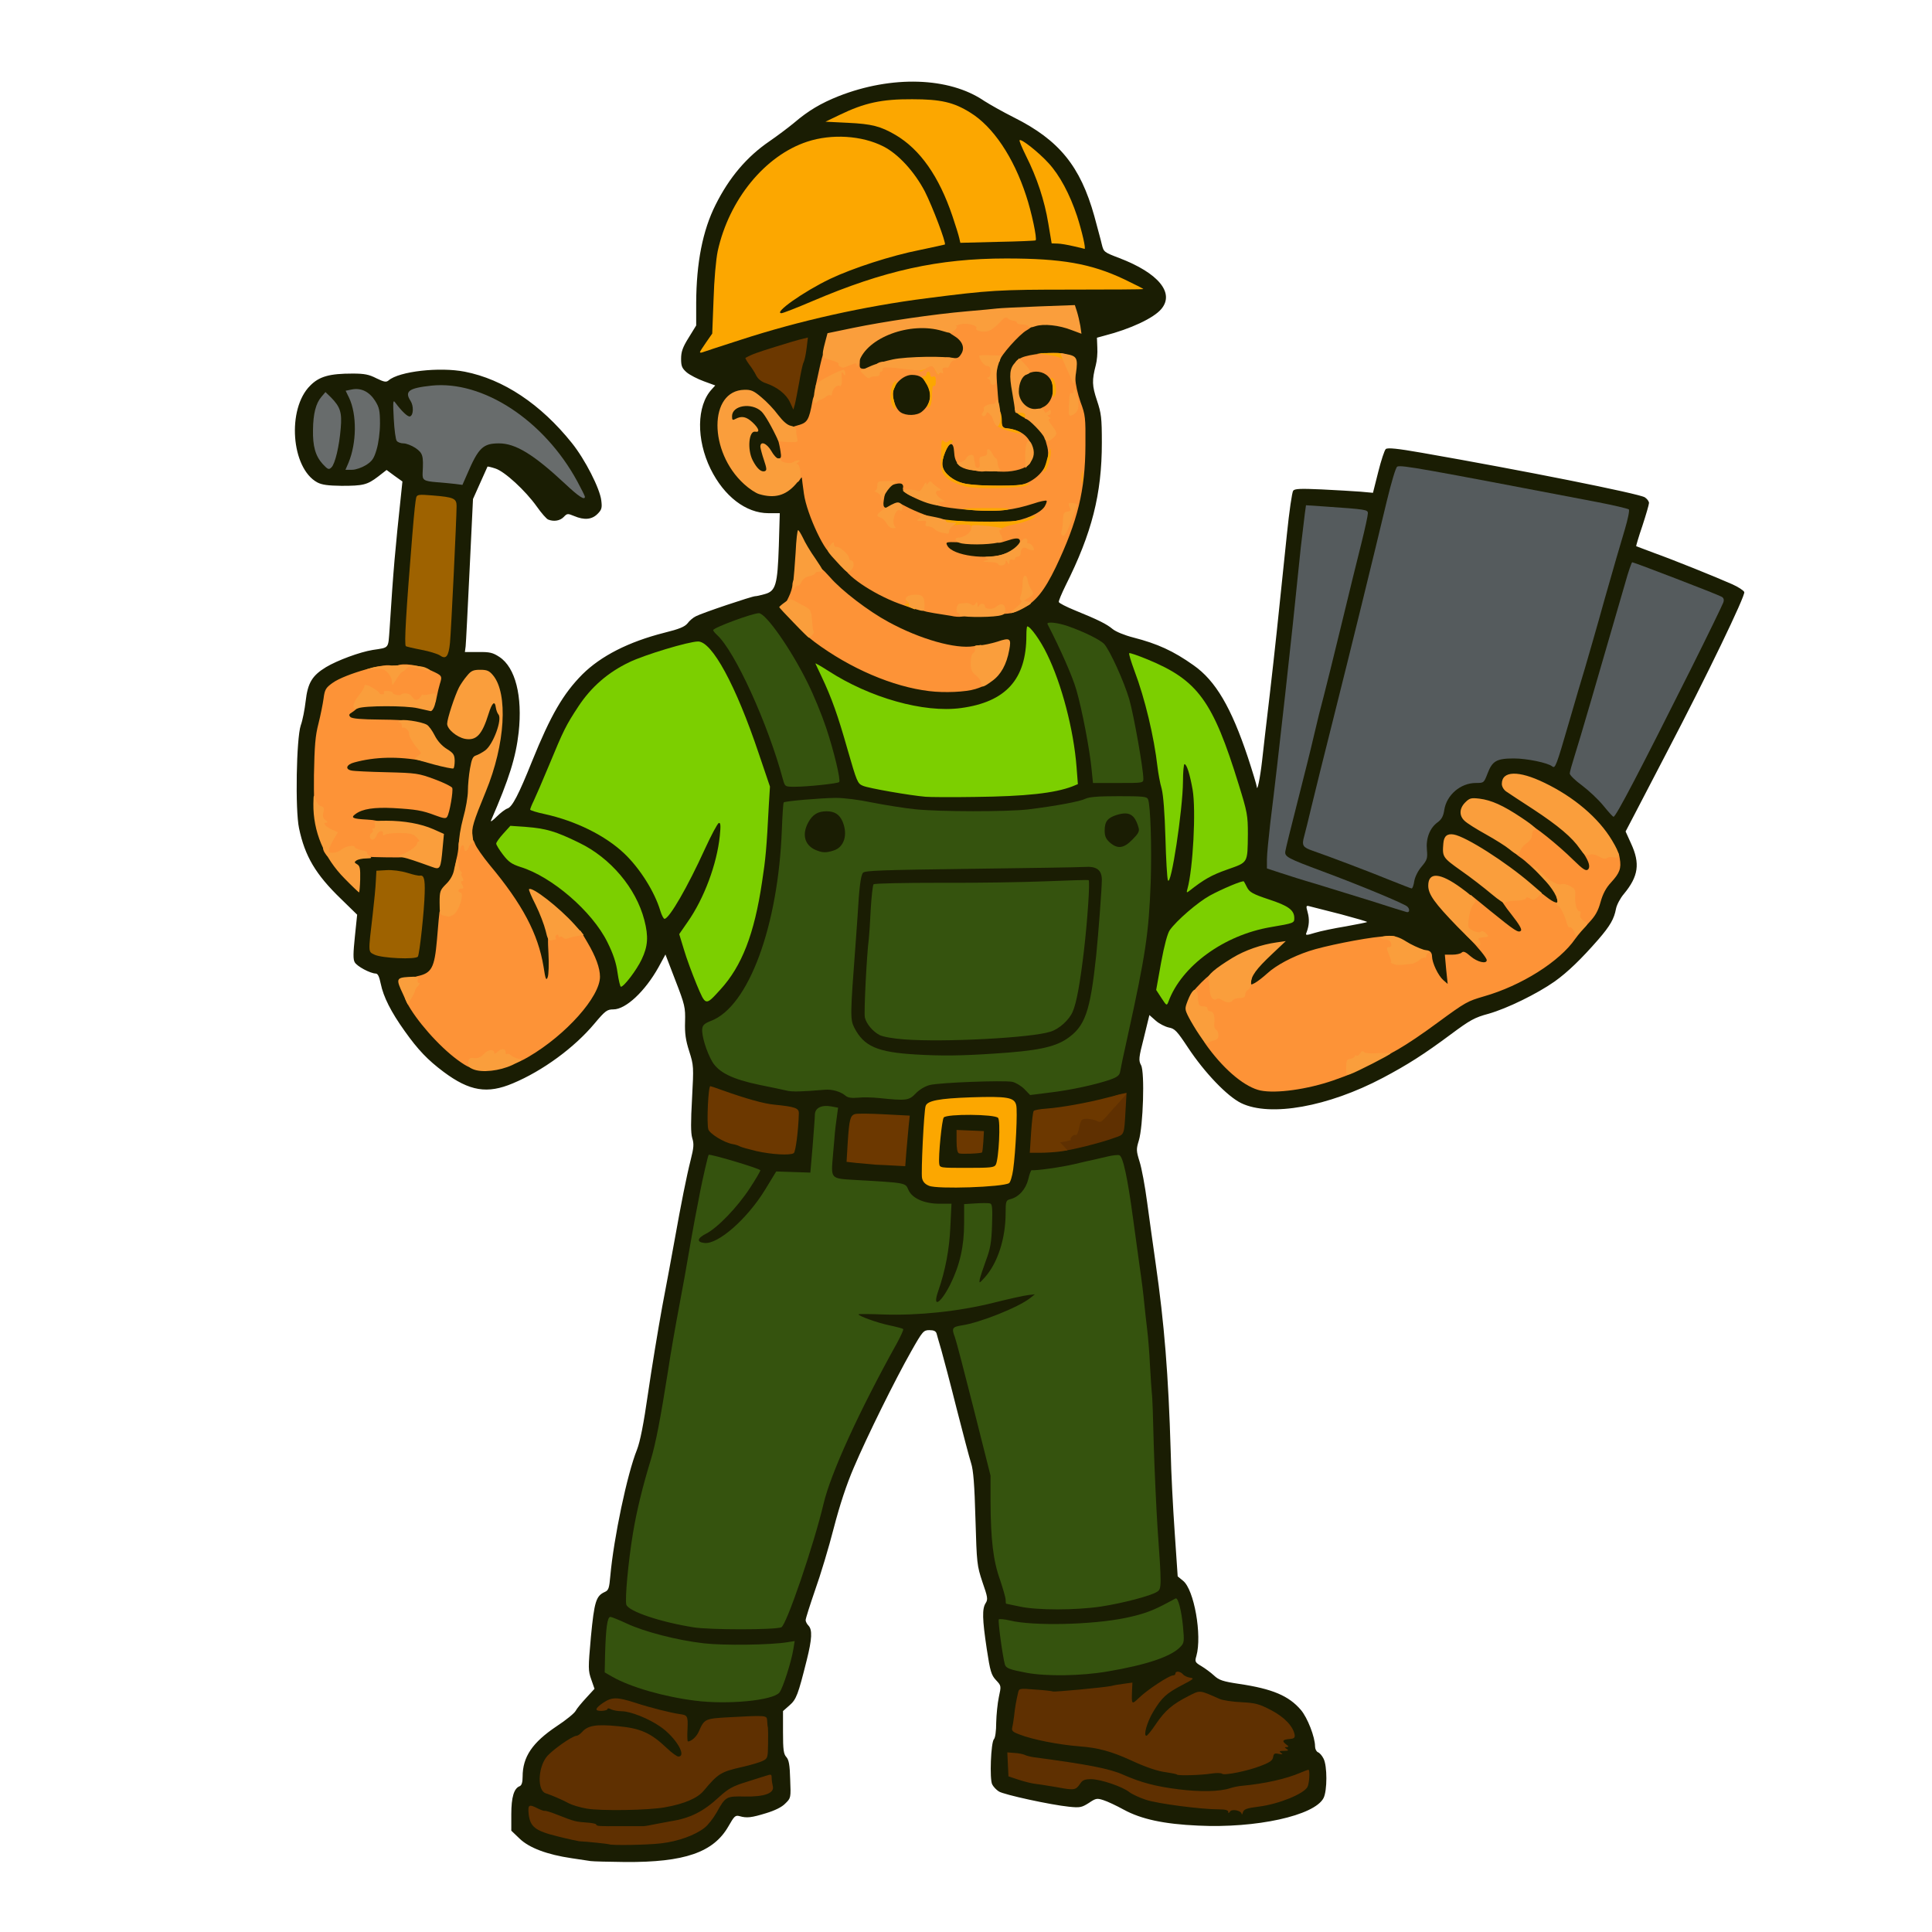 <svg xmlns="http://www.w3.org/2000/svg" version="1.0" viewBox="0 0 1024 1024">
  <g fill="#1a1d03">
    <path d="M313 986.4c-1.4-.2-5.9-.9-10-1.5-13-1.9-22.5-5.5-27.5-10.3l-4.5-4.3v-8.7c0-9 1.4-13.8 4.5-14.9 1-.5 1.5-2 1.5-5 0-10.5 5.1-18.1 18.1-26.8 4.9-3.2 9.4-6.9 10-8.1.6-1.2 3.2-4.3 5.6-6.9l4.4-4.8-1.7-4.9c-1.7-4.8-1.7-5.9-.2-22.7 1.8-18.6 2.7-21.6 7.3-23.7 2.1-.9 2.4-2 3-8.7 1.8-19.9 8.9-53.8 14.1-66.7 1.7-4.4 3.5-13.4 5.9-30.1 1.9-13.1 5.3-33.7 7.5-45.8 2.3-12.1 5.3-28.1 6.6-35.5 3.4-19 6.2-33.2 8.5-42.3 1.6-6.4 1.8-8.4.8-11.5-.8-2.7-.8-8.6-.1-21 .9-16.9.9-17.4-1.5-25-1.9-5.9-2.4-9.5-2.2-15.7.2-7.5-.1-8.9-5.1-21.8l-5.3-13.8-3.7 6.8c-7.1 12.7-17.3 22.3-23.9 22.3-3.3 0-4.3.7-10 7.5-10.7 12.8-27.5 25.1-43.3 31.7-13.5 5.7-22.9 4.2-36.7-6.1-8.4-6.3-13.5-11.6-20.6-21.6-7.3-10.2-11.3-18.2-12.7-25.1-.8-3.8-1.5-5.4-2.7-5.4-2.9-.1-9.9-3.8-11.1-6-.9-1.6-.8-4.9.1-13.6l1.2-11.6-8.5-8.3c-13.5-13-19.2-22.7-22.3-37.5-2.1-9.8-1.4-47.6.9-54.5 1-2.7 2.1-8.5 2.6-12.8 1.1-9.7 3.4-13.6 10.8-18.1 6-3.6 17.9-8 24.7-9.1 9-1.4 8.2-.4 9-11.2 2.1-32.7 2.8-40.3 6.2-72.4l.6-5.7-4.2-3-4.2-3.1-4.5 3.5c-5.8 4.4-7.9 4.9-19.4 4.9-7.1-.1-10.3-.5-12.8-1.8-13.9-7.5-16.2-39-3.8-51.3 4.8-4.9 10.3-6.4 22.5-6.4 6.3 0 8.7.5 12.6 2.5 4.1 2 5.2 2.2 6.5 1.1 5.6-4.8 27-7.2 40.3-4.6 20.5 4 40.3 17.2 56.8 37.8 7 8.7 14.9 24.2 15.6 30.5.5 3.9.2 4.9-2 7.1-3 3-7 3.4-12.4 1.1-3.4-1.4-3.7-1.4-5.5.5-1.9 2-5.2 2.6-8.2 1.4-.9-.3-3.6-3.4-6-6.8-6.1-8.6-17.2-18.8-22.1-20.3-2.1-.7-4-1.1-4.1-1 0 .1-1.8 4-3.9 8.7l-3.8 8.5-1.8 37.5c-1 20.6-1.9 38.9-2.1 40.6l-.4 3h7.1c6.1-.1 7.7.3 11.2 2.6 8.5 5.6 12.3 20.8 10.2 40-1.5 13.2-5 24.5-14.7 46.8-.3.8 1.1-.2 3.1-2.2s4.5-3.9 5.7-4.3c2.5-.8 5.9-7.3 13-25 9.9-24.5 16.5-35.8 26.7-46.1 9.8-9.7 24.4-17.2 43.3-22 8.1-2 10.9-3.2 12.4-5 1-1.4 3-3.1 4.5-3.8 3.2-1.7 29.7-10.6 31.4-10.6.7 0 2.9-.5 5-1.1 5.9-1.6 6.8-4.9 7.5-25.6l.5-17.3h-6c-11.9 0-23.5-8.9-30.7-23.5-7.6-15.6-7.4-33.4.6-42.1l1.9-2.1-6-2.2c-3.3-1.2-7.4-3.3-9.1-4.7-2.5-2.2-3-3.3-3-7.2 0-3.7.8-6.1 4-11.2l4-6.5v-12c.1-21.2 3.4-38.3 10.3-52 7.2-14.4 16.5-25.4 28.5-33.6C412 72 418 67.5 421 65c7.4-6.3 13.9-10.2 23.4-14 28.2-11.1 58.6-10.2 77.1 2.4 2.8 1.8 10 5.9 16 8.9 23.9 12 35.1 25.8 42.5 52.2 1.6 6.1 3.5 12.8 4 15.1 1 4 1.2 4.1 9.3 7.2 20.7 7.9 29.4 18.5 22.2 27-4 4.8-16.4 10.6-30.1 14.1l-4 1.1.2 5.2c.2 2.9-.2 7.1-.8 9.3-2.1 8.1-2 10.9.6 18.7 2.3 6.9 2.6 9.2 2.6 22.5 0 27.2-5.3 47.9-19.2 75.6-2.1 4.3-3.8 8.3-3.6 8.8.2.6 3.9 2.5 8.3 4.3 12.8 5.2 17.1 7.4 20.2 10 1.7 1.4 6.3 3.3 11 4.5 12.8 3.3 21.2 7.1 31.9 14.7 11.7 8.2 20 22.4 28.8 48.8 2.5 7.6 4.6 14.6 4.7 15.5.2 3.2 1.8-4.6 2.8-13.4.5-4.9 2.4-20.9 4.1-35.4 2.9-25.2 4-35.8 9.1-85.1 1.2-11.8 2.7-22.1 3.3-22.9.8-1.1 3.8-1.2 15.1-.7 7.7.4 17 .9 20.6 1.2l6.6.6 2.8-11.1c1.5-6 3.3-11.5 4-12.1 1-.8 6.1-.3 19.2 2 52.7 9.2 115 21.6 118.1 23.6 1.2.8 2.2 2.1 2.2 3 0 .8-1.6 6.3-3.5 12.1-2 5.8-3.4 10.7-3.3 10.8.2.1 4.4 1.7 9.3 3.5 9.8 3.5 32.7 12.7 41.7 16.7 3.1 1.4 5.9 3.2 6.3 4.1.7 1.8-20.2 45.1-40.4 83.7-7.4 14.3-15.6 29.9-18 34.6l-4.5 8.6 2.9 6.4c4.9 10.6 3.9 17.4-3.8 26.7-1.9 2.2-3.8 5.8-4.2 7.9-1 5.3-3 8.9-9.4 16.3-8.9 10.2-16.1 17.2-23.1 22.2-9.4 6.6-25.2 14.3-35 17.1-7.5 2-9.9 3.4-20 10.9-14.4 10.7-22.9 16.1-36.1 23.1-29 15.3-59.6 20.8-75 13.4-7.4-3.6-19.4-16.1-28.2-29.4-5.9-8.9-7-10.1-10.2-10.7-1.9-.4-5.1-2-6.9-3.6l-3.4-3-2.9 11.9c-2.8 10.9-2.9 12.1-1.5 14.7 2 3.7 1.1 32.3-1.2 39.9-1.4 4.6-1.4 5.4.4 11.2 1.1 3.4 2.9 13.1 4 21.5s3.2 23 4.5 32.3c4.6 32 6.8 59.1 8 100 .2 10.5 1.2 29.6 2.1 42.5l1.6 23.5 2.8 2.3c5.9 4.6 10.2 29 7.1 39.9-.9 3-.7 3.4 2.7 5.4 2 1.2 5.1 3.5 6.7 5 2.6 2.4 4.6 3.1 13.3 4.4 17.6 2.6 26.3 6.3 32.7 13.8 3.5 4.1 7.5 14.4 7.5 19.3 0 1.4.7 2.7 1.5 3.1.9.3 2.2 1.8 3 3.4 2 3.8 2 17 0 20.9-4.8 9.3-35.7 16.1-66.5 14.6-18.1-.8-30.1-3.4-39.3-8.4-4-2.2-8.9-4.5-10.9-5.1-3.4-1.1-4-1-7.7 1.5-3.8 2.4-4.7 2.6-10.5 2-9.8-1-34.6-6.4-37.2-8.1-1.3-.8-2.9-2.5-3.5-3.7-1.5-2.7-.7-22.4.9-24 .7-.7 1.2-4.4 1.2-8.8.1-4.1.7-10.2 1.4-13.5 1.3-6 1.3-6-1.5-9-2.5-2.7-3.1-4.6-4.9-16.5-2.4-16-2.5-21.3-.6-24.3 1.3-2 1.1-3.2-1.7-11.2-2.9-8.8-3-9.7-3.7-33.5-.5-18-1.1-25.8-2.3-29.5-.9-2.7-4.3-15.8-7.7-29-3.3-13.2-7-27.1-8.1-31-1.1-3.8-2.3-7.8-2.5-8.7-.4-1.3-1.5-1.8-3.8-1.8-3.1 0-3.6.5-9.7 11.3-8.4 14.8-23.3 44.9-30.4 61.6-3.8 8.8-7.4 19.7-10.6 32-2.6 10.2-7.1 25.1-9.9 32.9-2.7 7.9-5 15-5 15.9 0 .8.7 2.1 1.5 2.9 2.1 2.2 1.9 7-.9 18.2-4.6 18.4-5.5 20.9-9.2 24.1l-3.4 3v11.2c0 9.3.3 11.6 1.8 13.2 1.3 1.5 1.8 4.1 2 11.8.4 9.8.4 9.9-2.6 12.8-1.8 1.9-5.5 3.7-10.1 5.1-7.8 2.4-10.3 2.7-14.1 1.6-2.3-.6-2.8-.1-6 5.5-7.9 13.7-23.2 19-54.5 18.8-8.8-.1-17.1-.3-18.5-.5zm34.6-12.3c8-.9 18.3-4.5 21.7-7.6 1.3-1.1 1.8-1.6 1.1-1.2-.7.4-6.3 1.9-12.6 3.2-13.2 2.8-36 4.1-42.3 2.4-2.2-.6-6-1.3-8.5-1.6-2.5-.2-5.4-.8-6.5-1.2-7.5-3.2-13.1-5.1-14.8-5.1-1.9 0-1.8.1.5 2.4 4.4 4.5 25.9 8.5 50.3 9.4 2.2 0 7.2-.3 11.1-.7zm2-19.2c10.1-1.8 17.1-4.8 20.4-8.8 7.7-9.2 9.1-10 20.5-12.6 12.3-2.8 13.5-3.6 13.5-9.3 0-2.6-.3-6.4-.6-8.4-.6-3.4-.8-3.6-3.8-3.2-1.7.3-7.6.8-13 1.2l-9.9.7-2.7 5c-1.9 3.6-3.5 5.3-5.7 5.9-2.6.8-3.2 1.6-3.7 4.8-.6 3.7-.7 3.8-5 3.8-3.8 0-5-.6-9.2-4.5-2.6-2.5-7.2-6-10.2-7.6-8.7-5-25.7-5.7-28.6-1.1-.3.5-3.2 2.2-6.3 3.8-7.9 4-14.8 10.9-15.6 15.7-.7 4.7-.1 6.4 2.6 7.3 3 .9 8.6 3.3 12.1 5.2 1.6.8 4.3 1.9 6 2.3 4.8 1.1 32.6 1 39.2-.2zm312.4.1c9.6-1.5 14.8-3 21.2-6.1 5.1-2.6 9.5-6.1 5.7-4.7-2.5 1-15.2 3.6-22.9 4.8-4.1.6-9.1 1.5-11 2-8.2 2-18.8 2.2-32 .5-7.4-.9-14.5-2.1-15.9-2.6-1.3-.5-2.6-.8-2.8-.5-1.1 1.1 13.5 4.7 24.2 6 15 1.7 25.1 1.9 33.5.6zm-258.5-7.2c1.4-.6 2.5-1.5 2.5-2 0-.9-1.6-.6-8 1.8l-3.5 1.3h3.2c1.8.1 4.4-.4 5.8-1.1zm165.9-5.2c1.2-1.9 2.6-2.6 5.8-2.8 2.9-.2-1.7-1.2-14.2-3.1-10.2-1.5-19.7-3-21.2-3.3-2.5-.6-2.8-.4-2.8 2 0 3.3 3.7 5.1 13.2 6.6 3.5.6 8.1 1.4 10.3 1.9 6.3 1.4 7.2 1.3 8.9-1.3zm75.1-6.1c15.4-.6 27.5-4.3 27.5-8.4 0-1.2 1-2.1 2.5-2.5 1.9-.5 2.5-1.3 2.5-3.5 0-2.1.6-3 2.1-3.4 1.9-.5 2-.7.4-3-.9-1.4-4.8-4.2-8.8-6.3-6.4-3.3-8.2-3.8-15.7-4.2-5.5-.2-10-1-12.7-2.3-5.5-2.4-7.2-2.4-12 .4-7 4-10.1 6.9-14.5 13.3-4 5.9-4.5 6.4-8.2 6.4h-3.8l.4-6.4c.3-5 1.1-7.5 3.6-11.6 1.8-2.9 3.1-5.4 2.9-5.6-.2-.2-1.9 1.2-3.7 3.1-4.3 4.5-9.6 5-10.6 1-.3-1.4-.4-3.7-.1-5.1.4-2.3.2-2.5-2.2-2-8.9 1.8-35.3 3.6-42.6 2.8-4.4-.5-8.2-.8-8.4-.6-.3.2-1 4-1.6 8.5l-1.2 8 3.1 1.3c4.8 2 17 4.5 30.1 6.1 15.7 1.9 17.7 2.4 29.5 7.8 10 4.5 22.4 7.8 27 7.1 1.4-.2 7.9-.6 14.5-.9zM361 915.7c0-3.2-.2-3.3-5.2-4.4l-5.1-1 2.8 2.1c1.6 1.1 3.8 3.1 4.9 4.3 1.1 1.3 2.1 2.3 2.3 2.3.2 0 .3-1.5.3-3.3zm40.5-18.2c3.8-.8 7.5-2.1 8.3-2.9 1.1-1.1 7.2-17.7 7.2-19.6 0-.3-8.2-.4-18.2-.1-10.7.2-22.7-.2-28.8-.9-12.8-1.5-31-6-38.7-9.5-3.1-1.4-5.8-2.3-6.1-2-.7.7-2.1 19.8-1.5 20.8 1.4 2.4 16.7 8.6 29.3 11.7 16.2 4.1 36 5.1 48.5 2.5zm182-14.5c20-3.4 32.2-7.2 37.5-11.7 2.5-2 3-3.2 3-6.6 0-5.7-1.8-12-3.3-11.3-13.1 5.8-21.4 7.8-38.6 9.6-12.2 1.2-36.5 1.2-43.6 0-2.7-.4-5.2-.6-5.4-.5-.3.4 1.7 13.6 2.5 16.7.6 2 2.5 2.7 11.4 4.4 10 1.8 23.5 1.6 36.5-.6zm-172.2-23.6c2.5-.9 17.3-44.6 22.2-65.4 2.1-8.8 4.9-16.3 12-32 8.5-18.7 19-39.5 25.8-51l2.6-4.6-6.2-1.1c-3.5-.7-8.4-2.2-11-3.3-4.3-1.9-4.7-2.4-4.7-5.7v-3.6l13 .7c7.2.4 16.4.4 20.4 0l7.4-.7.5-5.1c.3-2.8 1.9-10 3.6-16 1.8-6.7 3.3-14.8 3.7-20.8l.7-9.8H495c-8.2 0-14.7-2.9-16.6-7.5-1.5-3.6-1.2-3.6-28.2-5.1-10.9-.7-11.3-.8-11.9-3.2-.6-2.5.3-23.3 1.3-30.9.6-3.9.4-4.3-1.5-4.3-1.2 0-2.4.6-2.6 1.3-.3.6-1.1 8.4-1.7 17.2l-1.3 16h-18.4l-5.8 9.5c-6.4 10.4-16.1 20.7-23.8 25.1-3.8 2.2-6.3 2.9-10.2 2.9-4.7 0-5.3.3-5.7 2.3-.2 1.2-1.1 6-1.9 10.7-.9 4.7-3.1 17.3-5.1 28-1.9 10.7-4 22.7-4.6 26.5-4 25.9-6.4 38.2-9 47-6.8 22.4-11.2 44.5-12.6 63.2l-.7 9.2 4.7 2.1c16.8 7.1 34.3 10.1 55.4 9.4 8.4-.3 15.8-.7 16.5-1zm177.5-12.3c12.5-2.6 22.2-6 22.9-7.8.4-.9-.1-12-1.1-24.7-.9-12.7-1.6-28-1.6-34.1 0-26.7-4.2-81.5-8.5-110.5-.8-5.2-2.1-14.9-3-21.5-3.1-22.9-5.2-32.5-7.4-32.5-.8 0-2.8.4-4.5 1-4.9 1.5-21.6 4.9-27.6 5.5-8.5 1-8.9 1.2-10.1 6.1-1.2 4.7-5.2 8.9-9.5 10-2.2.6-2.4 1.1-2.4 7.3 0 13.2-3.6 25-10.1 33.1-2.6 3.3-3.9 4-6.7 4h-3.4l.5-5.2c.2-2.9 1.7-8.7 3.2-12.8 1.9-5.2 3-10.1 3.3-15.7l.5-8.3H514v10.3c0 12.8-2.4 22.9-7.9 33.4l-3.9 7.5 3.6-.7c2-.3 10.9-2.4 19.8-4.6 8.8-2.1 18.2-3.9 20.7-3.9 4.7 0 4.7 0 4.7 3.4 0 3-.6 3.8-5.2 6.6-6.8 4.2-20.2 9.5-29.3 11.7-4.1.9-7.2 2-6.9 2.4.2.4 4.5 16.8 9.4 36.4l9 35.6v13.7c.1 20.1 1.4 31.4 5 41.4 1.6 4.8 3 9.5 3 10.6 0 1.7 1.1 2.3 5.8 3.2 3.1.7 6.2 1.4 6.7 1.6 2.9 1.1 31.9-.7 40.3-2.5zm-206.7-205c6-6.1 14.9-17.9 14.9-19.8 0-.4-4.2-2-9.3-3.4-10.7-3-9.7-3.8-12.2 9.4-.9 4.5-2.3 10.9-3.1 14.3-.8 3.3-1.4 6.6-1.4 7.2 0 2.2 4-.6 11.1-7.7zm149.1-17.5c2-.9 2.5-3 3.8-17.1 1.4-15.2 1.3-19.1-.6-20.9-2.4-2.5-32.5-2.3-37.4.2-3.5 1.7-3.5 1.7-4.2 10.2-.6 8.8-1.1 20.8-.9 24.8.2 4 4.1 4.8 21.7 4.1 8.7-.3 16.7-.9 17.6-1.3zm-53.8-14.8c.3-2.9.6-7.7.6-10.5V594h-4.9c-2.6 0-7.5-.2-10.7-.6-3.2-.3-6.5-.1-7.3.4-1.3 1-3.8 17.8-2.7 18.9.3.3 5.4.9 11.3 1.3s11.3.8 11.9.8c.6.1 1.4-2.1 1.8-5zm-59.8-1.6c.7-.4 1.5-4.6 1.9-9.3l.7-8.6-3.8-.6c-2.2-.4-5.3-.7-6.9-.7-3.2 0-7-1-21.5-5.3-6.3-2-8.6-2.3-9.2-1.4-.4.7-.8 4-.8 7.4 0 5 .4 6.6 2 8.1 3.1 2.9 12 6.3 24 9.2 8.3 2 11.9 2.3 13.6 1.2zm155-3.7c17.2-4.5 19.1-5.3 19.8-8.7.3-1.7.6-5 .6-7.5 0-3.8-.3-4.4-1.7-3.9-9.2 2.7-30.1 6.6-35.7 6.6-2.8 0-4.8.5-5.1 1.3-.2.6-.5 4.5-.7 8.6l-.4 7.3 7.1-.7c3.8-.3 11.1-1.7 16.1-3zm-90.3-27.9c1.8-1.9 5-3.9 7.2-4.6 4.5-1.3 44.4-2.6 49.8-1.6 1.9.4 4.8 2 6.4 3.6l2.9 2.9 9.9-1.5c10.2-1.5 18.3-3.4 26.7-6.1l4.7-1.5 1.6-7.7c.9-4.2 3.4-15.2 5.5-24.6 7.1-31.2 10-53.5 10-77.1v-14.2l-3.9 3.9c-3.6 3.6-4.3 3.9-9.4 3.9-7.8 0-10.8-2.7-11.4-10.1-.9-10.2 2.9-13.9 14.2-13.9 5.8 0 8.2 1.5 9.7 6.3.4 1.3.5.5.2-1.8-1-7.9-.2-7.5-13.5-7.5-8.3 0-12.8.4-14.7 1.4-2.8 1.4-15.6 3.8-30.2 5.6-11.1 1.3-53.1 1.3-66.2-.1-5.7-.6-15.6-2.1-22.1-3.5-7-1.4-14.6-2.3-19-2.2l-7.2.1 6 .6c3.3.3 6.6 1 7.4 1.5 3.8 2.5 5.5 16 2.6 21.5-3.3 6.4-19.3 6.9-24.3.8-.7-.8-1.6-4.1-1.9-7.1-.5-4.7-.2-6.3 1.8-10 1.3-2.5 3.3-4.9 4.4-5.5 1.7-.8 1.5-1-1.6-1-2-.1-5 .2-6.6.5l-3 .6-.7 14c-1.8 38.1-10 69.9-22.6 88.3-4.3 6.2-11 12.4-14.9 13.6-2 .6-3.9 1.3-4.3 1.5-1 .6 1.9 9.3 4.7 14.1 4.2 7 12.7 10.4 37.7 14.8 5.3 1 8.7 1.1 11 .4 6.5-1.8 17.6-.7 21.4 2.3.6.4 6.2 1.1 12.5 1.3 6.2.3 11.5.8 11.8 1 1.3 1.4 4.6.1 7.4-2.9zm205.2-2.7c21.5-3.6 45.8-15.9 78.2-39.7 7.6-5.5 10.7-7.1 17.5-9 16.9-4.6 36.8-16.3 45.4-26.7 2.2-2.6 6.4-7.5 9.5-11 4.2-4.8 5.9-7.7 7.2-12.4 1.2-4.4 2.9-7.5 5.7-10.5 5.1-5.5 5.1-8.3.4-16.2-7-11.8-20.3-23.1-35.5-30.3-9.8-4.7-12.8-5.5-14.9-4.1-1.8 1.3-2.4.8 15 12.2 18.9 12.3 30 24.7 30 33.4 0 3.9-1.6 5.4-5.7 5.4-2.7 0-4.3-1-8.6-5.3-14.4-14.7-35.5-29.6-45.9-32.5-6.2-1.7-10.6 3.1-5.5 6.1 1.2.8 6 3.5 10.7 6.2 23 13 39.2 30 37.8 39.5-.2 2.1-.9 2.6-3.9 2.8-3.2.3-4.5-.4-9.9-5-15.9-13.5-27.7-21.9-38.7-27.7-6.5-3.5-8.3-3.4-8.3.4 0 1.8 1.8 3.6 7.8 7.8 13.8 9.7 23.1 17.8 28.8 25 4.7 6 5.5 7.6 5.2 10.6-.3 3.4-.5 3.6-4.1 3.9-4.6.4-4.5.4-21.6-13.2-16.4-13.2-20.6-16-22.6-15.2-2.8 1 .8 6 15.6 21.4 13.5 14.1 13.9 14.6 13.9 18.8v4.4h-5.4c-3.8 0-6-.6-7.9-2-1.4-1.1-3.8-2-5.4-2h-2.8l.3 7.5.4 7.5h-3.4c-2.3 0-4.2-.8-5.6-2.3-2.6-2.7-5.2-8.8-5.2-12 0-1.9-.8-2.5-4.4-3.5-2.5-.6-6.6-2.5-9.3-4.2-5.3-3.4-5.1-3.4-22.3-.3-21.4 3.7-37 9.6-45.2 17-5.4 5-7.8 6.3-11.7 6.3-3 0-3.1-.1-3.1-4.8 0-4.9 1.2-7.3 5.9-12.5l2.6-2.9-4 1.6c-10.5 4.4-27.5 17.9-31.1 24.8-1.3 2.5-1.3 3.2.5 6.5 3 6.1 12.8 19.3 18.4 25.1 6.6 6.7 13.3 11 18.8 12.1 4.7.9 5.8.8 16.4-1zm-419.4-12.3c4.3-1.9 11.2-5.6 15.2-8.2 9.8-6.4 24.3-21.3 28.5-29.2l3.3-6.3-1.5-4.7c-3.1-9.2-9.9-18.7-20.9-29l-3.5-3.4 2 5.9c2.1 6.3 3.6 26.3 2.4 32.6-.6 3.4-1 3.7-4 3.7h-3.3l-1.3-7.7c-2.9-18.1-9.9-30.9-32.5-59.1-1.9-2.4-4-6.2-4.7-8.5l-1.2-4.2-.7 7c-1.1 12.1-2.8 17.5-6.5 21.2-3.2 3.2-3.4 3.8-3.4 10.1 0 7.4-2.5 30.7-3.5 33.4-1.1 2.9-5.5 5-11.6 5.5l-5.8.6 2.8 5.6c8.4 16.5 31.1 37.9 40.4 38.1 1.1 0 5.5-1.5 9.8-3.4zm115.6-45.9c11.2-15.1 18.7-46 20-81.2l.6-17.1-5.2-15.4c-8.9-26.3-20.1-49.9-26.8-56.2l-2.8-2.6-12.2 3.4c-26.7 7.3-39.5 16.4-51.5 36.5-4.6 7.8-20 43.7-19 44.3.4.2 3.4.9 6.7 1.6 3.3.6 10.1 2.8 15 4.7 19.3 7.6 32.6 19.9 41.3 38 3.3 7 3.6 7.4 5 5.7 2.9-3.9 9.9-17.4 15.8-30.4l6.2-13.5 4.2-.3 4.3-.3-.6 9.9c-1.1 16.2-7.4 34.5-16.5 47.8l-4 5.9 2.8 8.5c1.6 4.7 4 11.1 5.5 14.4l2.6 5.9 2.5-2.4c1.4-1.3 4.2-4.6 6.1-7.2zm245.6-7.3c12.6-10.8 28-18.1 43.2-20.4 4.4-.7 8.4-1.4 8.8-1.7 1.9-1.1-2.1-3.4-11.1-6.3-6.7-2.2-10.4-4-11.9-5.8l-2.2-2.6-8.8 4.4c-6.8 3.5-10.7 6.4-17.4 13l-8.6 8.5-2.2 11.6c-1.1 6.4-2.1 12.4-2.1 13.4 0 .9 1.8-1 4.1-4.4 2.2-3.3 5.9-7.7 8.2-9.7zm-291.7-3.9c2.4-5.3 2.6-6.1 1.5-11.3-.6-3.2-3-9.5-5.2-14.2-6.1-12.4-16.9-23-29.9-29.3-10.7-5.2-16.9-7.3-24.7-8.3-5-.6-5.6-.4-8.4 2.2-1.6 1.5-2.9 3.3-2.9 3.8.1 2.7 5.8 7.4 11 9.1 10 3.2 20.8 10.4 31.1 20.5 11.9 11.8 17.8 22.1 20.4 35.3l.6 2.9 2-2.6c1.1-1.4 3.1-5 4.5-8.1zm-119-.6c.8-1.3 3.3-24.5 3.4-30.9v-4.5l-7.4-2.3c-4.1-1.3-8.5-2.2-9.8-2-2 .3-2.3.9-2.6 5.8-.1 3-.9 11.3-1.8 18.4-1.2 9.3-1.3 13.1-.5 13.9 2.1 2.1 17.5 3.4 18.7 1.6zM713.3 491c6-1.1 11.1-2.1 11.3-2.3.3-.2-6-2-13.8-4.1-7.9-2-15.3-3.9-16.5-4.2-2.1-.6-2.2-.4-1.2 3.2 1 3.6.8 6.9-.6 10.6-.7 1.6-.4 1.7 4.5.2 2.9-.9 10.2-2.4 16.3-3.4zm33.7-28.3c0-1.3 1.3-3.8 3-5.7 2.5-3 2.9-4.4 3-9.1 0-6.9 2.1-12.2 5.9-15 2.2-1.6 3.1-3.3 3.6-6.6 1.2-7.9 8.6-14.3 16.7-14.3 4.3 0 4.3 0 6.3-5.2 1.3-3.3 3-5.7 4.5-6.5 3.2-1.6 20.5-1.7 26.6-.2 2.6.7 4.9.8 5.4.3s3.4-9.7 6.5-20.4c3.2-10.7 7-23.8 8.6-29 1.6-5.2 6.9-23.7 11.8-41s9.4-32.9 9.9-34.6l1-3.1-13.7-2.6c-7.5-1.5-25.5-4.9-40.1-7.7-14.6-2.8-32.3-6.2-39.5-7.6-7.1-1.3-15.5-2.7-18.6-3.1l-5.6-.6-4.3 17.9c-7.5 31.5-18.9 77.9-28.2 114.9-8.4 33.5-14 56.5-14.9 60.8-.4 2.1-1.4 1.6 20.1 9.6 7.4 2.7 17.3 6.5 22 8.4 4.7 1.9 8.8 3.3 9.3 3 .4-.2.7-1.4.7-2.6zm-560.4-1.2c-1-.8-1.6-2.6-1.6-4.8 0-4.8 1.5-5.2 20.5-5.2 13.2.1 15.6.4 19.8 2.3 5.3 2.4 5.1 2.5 6.1-4.6l.6-4.3-5.4-2.4c-6.9-3.1-15.5-4.5-27.2-4.5-5 0-10.6-.3-12.3-.6-2.8-.6-3.1-1-3.1-4.5 0-3.3.5-4.1 3.3-5.6 4.7-2.6 32.5-2.6 41.1 0 3.2 1 6 1.6 6.2 1.4.2-.2.7-2.4 1-4.9l.6-4.5-8.8-3.3c-8.5-3.1-9.7-3.3-25.4-3.7-21.8-.5-21-.3-21-5.8 0-4.3.1-4.5 3.8-5.4 13.4-3.6 28.6-3.6 44 0 4.6 1 8.6 1.9 8.9 1.9.3 0-1.3-1.3-3.7-2.9-2.5-1.7-5.3-4.8-6.9-7.7-3.4-6.3-6.1-7.2-22.1-7.4-6.9-.1-14.7-.5-17.5-.8l-5-.7-.3-4.2c-.5-6.4 2.6-7.7 20.3-8.1 7.7-.2 16.4 0 19.2.6 5.9 1 5.6 1.3 7.1-7l.9-4.7-4.6-2c-2.5-1-6.2-2.2-8.3-2.6-8.1-1.5-30.1 4-37.6 9.5-3.5 2.5-4.1 3.5-4.7 8.2-.4 2.9-1.6 8.9-2.7 13.3-1.5 6.2-2 11.9-2.2 25.5-.3 19.4.7 26.5 4.9 35.5 3.2 6.8 12.7 18.5 13.3 16.5.3-.7-.3-1.9-1.2-2.5zm461.9-4.1c4.4-1.5 8.3-3.2 8.6-3.7.3-.5.9-4.2 1.2-8.3.6-6.8.3-8.7-3.9-23.1-4.8-16.8-10.2-32-13.9-39.3-7-13.8-18.7-24.2-33.8-29.9L604 352l1.5 3.8c3.8 8.9 9.5 34.1 11 47.7.3 3.3 1.1 7.5 1.7 9.3.5 1.8 1.5 8.6 2.2 15l1.2 11.7 1.2-10.3c.7-5.6 1.2-14.1 1.2-18.7V402h3.8c3.4 0 3.9.4 4.9 3.3 3.2 8.9 4.1 28.3 2.5 49.8l-.7 8.5 3-1.7c1.7-.9 6.6-2.9 11-4.5zm35.2 1.9-5.9-2.7.4-5.5c.3-3.1 3.1-16.2 6.5-29.1 3.3-12.9 7.3-28.9 8.8-35.5 1.5-6.6 3.8-15.8 5.1-20.5 1.2-4.7 5.5-21.8 9.4-38 3.9-16.2 8.5-35 10.2-41.8 1.7-6.8 2.8-12.5 2.6-12.7-.5-.5-25.2-2.5-25.6-2-.3.3-1.7 12.3-4.2 36-4.3 41.3-9.2 86.1-14.5 130.5-2.5 21.3-2.9 18.9 4 21.5 8.3 3.1 10.2 3 3.2-.2zm174.1-38.5c11.6-20.6 51.5-100.9 50.5-101.8-.7-.7-39.7-16-40.8-16-.4 0-4.3 12.8-11.9 39-9.8 34.1-13.6 47.2-16.8 57.4-2.8 9-2.9 10-1.4 10.8 3.2 1.8 13.6 10.9 15.2 13.3.9 1.4 1.8 2.5 1.9 2.5.2 0 1.7-2.4 3.3-5.2zm-601.3-9.3c1.9-5.3 3.5-9.7 3.5-9.9 0-.2-1.5.3-3.4 1.2-3.2 1.4-3.5 2.1-4.5 7.7-.6 3.4-1.1 7.9-1.1 10.1.1 5 .9 3.6 5.5-9.1zM545 418c9.8-1.2 15.5-2.3 20.3-4.2 2.7-1.1 2.8-1.2 2.1-7.2-1.9-19.2-8.2-42.3-15.7-57.5l-4.1-8.6-1.4 7.8c-2.9 17.9-12.1 26.5-31.4 29.7-19.6 3.1-40.4-.5-63.6-11.1-4.7-2.2-8.6-3.8-8.8-3.6-.2.2.8 3.1 2.2 6.5 1.4 3.4 4.8 14.4 7.6 24.3 5 17.4 5.3 18.2 8.2 19.4 3.9 1.6 20.4 4.5 31.6 5.6 10.5.9 40.2.3 53-1.1zm-106.7-5.6c1.5-.3 2.7-1.1 2.7-1.7 0-2.2-4.9-19.1-8-27.7-6.2-16.9-18.8-39.5-28.3-50.5l-3.2-3.7-8 2.7c-4.4 1.4-8.2 2.8-8.4 3-.2.2 1.5 3.1 3.8 6.5 9.2 13.5 22.9 45.9 29.2 69.3l1 3.9 8.2-.7c4.5-.3 9.4-.8 11-1.1zm162.5-13.1c-1-7.1-3.2-17.7-4.9-23.8-3-10.9-10.1-27.1-13.6-31.1-1.8-2-16.8-9.4-19.1-9.4-.6 0 1.2 4.8 3.9 10.8 2.6 5.9 6 15 7.4 20.2 2.8 10.6 7.5 37.3 7.5 42.6v3.4h20.7l-1.9-12.7zm-349.1-14c1-1.5 2.8-5.6 4-9.2 1.7-5 2.7-6.7 4.3-6.9 1.6-.3 1.9-.8 1.5-2.5-.8-2.8-3.6-6.7-5.8-8.1-3.2-2.1-9.6 6.9-13.3 18.8l-1.8 5.8 2.7 2.4c3.7 3.1 6.2 3 8.4-.3zM514.2 362c8.3-2.5 13.3-6.9 15.9-13.9 1.9-5 1.9-5.3.2-4.6-5 2-18.1 2.8-27.2 1.6-26.2-3.3-61.5-25.6-75-47.4-1.3-2.1-2.4-3.7-2.6-3.5-.1.2-.8 5-1.4 10.8-.7 5.8-2 12.2-3 14.2l-1.8 3.7 6.6 6.4c15.8 15.2 36.7 26.7 57.9 31.6 15.2 3.6 21.7 3.8 30.4 1.1zm-278.8-24.2c1.5-13.4 3.5-69.3 2.5-70.3-.5-.5-4-1-7.7-1h-6.7l-.7 6.5c-2 18.4-5.3 65.8-4.6 66.5.4.5 12.4 3.1 15.5 3.4.7.1 1.4-2 1.7-5.1zm293.1-14.9c13.4-2.5 20-8.4 28.1-25.3 11.1-23.2 15.5-40.6 15.7-61.5.1-11.4-.2-13.3-2.6-20.1-2.2-6-2.7-9-2.6-15.1.1-4.2-.1-8.1-.5-8.7-1.7-2.9-19-2.1-23.5 1-1.6 1.1-.7 1.3 5.5 1 6.7-.4 7.5-.2 9.8 2.1 2.3 2.3 2.6 3.4 2.6 10 0 9.1-2 12.4-8.1 13.3l-3.9.7 2.9 2.8c4.1 3.9 6.2 8.2 6.8 14.3 1 9.7-2.4 16.8-10 20.9-3.9 2-5.5 2.2-20.7 2.2-18.3-.1-23.3-1-28.2-5.4-4.2-3.7-5-11.3-1.9-18.4 2.1-4.8 2.1-4.8 6.3-4.5l4.3.3.5 4.8c.7 5.8 2.5 7.7 8.2 8.8 11.6 2.2 23.3.3 26.2-4.4 2.4-3.8-4.2-10.5-11.2-11.4-3.7-.5-4.2-.9-4.2-3.2 0-1.4-.7-6.1-1.5-10.4-1.8-9.4-1.9-22.1-.3-26.8 2.1-6.1 10.7-15.7 16.5-18.6 4.9-2.3 6.1-2.5 14.1-2 4.8.3 9.5.8 10.4 1.2 1.6.6 1.7.4.6-2.5l-1.1-3.3-14.6.7c-16 .7-58.3 4.4-59 5.1-.2.3.7.5 2.1.5 4.1 0 12.6 2.9 15.4 5.3 3.4 3 4.5 10.4 2 14.2l-1.7 2.6-12.8-.7c-14.4-.8-22.7.3-32.8 4.3-3.5 1.4-7.6 2.3-9.5 2.1l-3.3-.3v-6c0-6.9 2.1-10.3 9-14.9 2.1-1.4 3.5-2.6 3-2.6-1.9 0-22 4.3-22.7 4.9-.3.3-2.7 10.1-5.2 21.6-2.5 11.6-4.8 22-5.2 23.2-.7 2.7-5.1 4.3-11.7 4.3-4.3 0-4.8.2-4.2 1.8.5.9 1 4.7 1.3 8.5l.4 6.7h-3.5c-3.3 0-3.6.3-3.9 3.3-.3 3-.6 3.2-4.6 3.5-5 .4-6.6-.6-9.4-6.1-1.7-3.3-1.9-5.5-1.7-12.6l.4-8.6-4.7.3-4.8.4-.1-3.4-.1-3.3-1 2.9c-1.4 3.9 1.3 14.4 5.5 21.4 4.1 6.9 11.8 13.9 16.8 15.2 4.7 1.3 8.1-.1 12.7-5.4 2.3-2.6 3.9-3.6 6.2-3.6 1.6 0 3 .2 3 .4 0 .3.5 4 1 8.3.9 6.1 2.3 10.3 6.7 19.2 4.9 10.2 6.5 12.4 14.2 20 5.5 5.5 11.3 10.1 16.1 12.8 18.2 10.2 45 15.4 62.5 12.2zm-283.4-75.6c5.4-13.5 7.7-15.3 19.7-15.3 6.7 0 8.7.4 13.8 3 3.2 1.6 8.8 5.3 12.4 8.2l6.5 5.3-4.6-6c-10.1-13-24.5-24.5-37.4-29.8-8.5-3.5-20.6-5.9-25.4-5.1-9.4 1.5-8.6.6-8.6 8.7v7.2h-4.8c-4.6 0-4.7.1-4.7 3.1 0 3.7 1.6 5.4 5 5.4 1.4 0 4.2 1.1 6.2 2.5 3.5 2.4 3.7 2.8 4.3 9.9.8 8.4.3 8 11.1 8.4l4.2.2 2.3-5.7zm-52.3-4.8c5-3.6 7-20.3 3.2-26.8-1.9-3.1-4.7-5.7-6.2-5.7-.2 0 .2 3.4 1 7.5 1.3 6.4 1.3 8.6 0 17-.8 5.2-1.2 9.5-.8 9.5.3 0 1.5-.7 2.8-1.5zm-17-6.2c2.3-12.4 2.4-14.1.8-17-.8-1.6-2.1-3.5-2.9-4.1-3.9-3.3-6.1 18.5-2.4 24.1.9 1.5 2.1 2.7 2.6 2.7s1.3-2.6 1.9-5.7zM397.5 211c-.3-.5-1.7-1-3-1s-2.7.5-3 1c-.4.6.8 1 3 1s3.4-.4 3-1zm25.6-22.5c.7-1.9 1-3.7.7-4.1-.5-.5-19.8 5-22 6.2-.4.3.3 2.2 1.4 4.4 1.6 2.8 3.2 4.3 5.7 5.1 2 .7 5.2 2.3 7.1 3.6l3.5 2.3 1.2-7c.6-3.8 1.7-8.5 2.4-10.5zm-24.3-14.3c8.4-2.6 14.4-4.8 13.2-5-3.2-.5-2.7-6.1.8-9.4 11.9-11.2 43.5-24.7 70.7-30.1 6.5-1.3 12.1-2.9 12.3-3.5.5-1.6-6.1-17.4-10.9-25.7-20.1-35.3-63.6-32.3-89.1 6.1-9.5 14.3-13.7 29-14.4 50.4-.3 7.4-.6 15.7-.8 18.3-.3 4.1-.1 4.7 1.3 4.2.9-.4 8.5-2.8 16.9-5.3zm48.7-12.3c38.2-7.8 67.1-10.9 109.5-11.6 33.1-.6 33.5-.6 29.4-2.3-22.4-9.6-67.8-10.7-102.1-2.5-5.6 1.3-15.9 4.3-23 6.6-12.7 4.1-36.3 13.6-36.3 14.6 0 .3.8.2 1.8-.2.9-.4 10.2-2.5 20.7-4.6zm121.3-41.6c-2.8-9.6-10-24.1-14.3-28.8-2.2-2.4-3.4-3.2-3-2 .4 1.1 1.8 5 3.1 8.8 1.2 3.7 3.1 11.4 4.1 17.2l1.7 10.4 3.6.4c1.9.2 4.2.4 5.2.5 1.5.2 1.4-.4-.4-6.5zm-38.6 4.7h15l-.7-4.7c-.9-6.8-5.8-21-10.1-29.5-11.8-23.5-25.6-33.8-47.6-35.4-8.6-.6-15.9.5-28.3 4.2l-6 1.8 5.5.7c8.3 1 13 2.5 19.5 6.4 10.3 6.2 17.4 14.4 24.3 28 2.9 5.9 8.4 21.1 9.7 26.8.4 2.1 1 2.7 2.1 2.3.9-.3 8.3-.6 16.6-.6z"/>
    <path d="M494.6 618.9c-.8-4 1.3-28 2.6-29.6.8-1 5.5-1.3 17.3-1.3 13.4 0 16.5.3 17.5 1.5 1.5 1.8.6 27.6-1.1 30.7-.9 1.6-2.6 1.8-18.3 1.8h-17.3l-.7-3.1zM518 605c0-2.8-.2-3-4-3s-4 .2-4 3 .2 3 4 3 4-.2 4-3zm-35.6-43.1c-20.2-1.2-27.5-4.3-32.4-13.9-2.3-4.6-2.5-10.5-1-31 .6-7.4 1.7-22.9 2.5-34.3.8-11.4 2-21.7 2.5-22.8 1-1.8 2.3-1.9 23.3-1.9 12.2 0 40.8-.5 63.6-1 26.8-.6 42.1-.5 43.3.1 1 .5 2.1 2.2 2.5 3.7 1.1 4.6-2.5 52.5-5.3 69.2-2.9 17.8-10.2 25.4-27.9 28.9-8.8 1.8-44.6 4.4-53.9 4-1.7-.1-9.4-.6-17.2-1zm54.1-15.5c8.3-.9 16.6-2.3 18.5-3.1 4.6-1.9 8.8-6 10.6-10.3 2.8-6.4 6.5-32 8-53.8l.7-10.3-2.6.6c-1.4.4-25.9 1-54.4 1.3l-51.8.7-2.2 31.5c-1.3 17.3-2.1 32.4-1.8 33.6.7 3 4.2 7.2 7.7 9 6.2 3.2 40.4 3.6 67.3.8zM504.3 296c-4.7-2.1-6.3-4.4-6.3-9.1v-3.2l10.3.9c12.8 1 16.9.8 22.9-1.2 2.6-.8 6.4-1.4 8.5-1.2 3.6.3 3.8.5 4.1 4.1.4 4.6-1.5 7.1-7.3 9.8-5.7 2.7-26.1 2.6-32.2-.1zm.7-16.6c-8.1-1-18.1-3.5-23.1-5.7-4.4-1.9-6.6-2.3-11.2-1.9l-5.7.4v-5.8c0-6.8 2.5-12 6.3-12.9 1.3-.4 4.1-.5 6.3-.3 3.2.2 4 .7 4.2 2.6.7 4.7 14.7 9.5 32.9 11.3 11.8 1.1 20.2.2 30.2-3.2 3-1.1 7.1-1.9 9.3-1.9 3.8 0 3.8 0 3.8 3.9 0 5.1-2.6 8.3-9.2 11.2-4.8 2.1-6.9 2.3-22.8 2.5-9.6.1-19.1 0-21-.2zm-31.5-58.8c-2.8-2.8-3.9-7.9-3.2-14.2.9-8.4 7.8-12.7 17-10.8 5.9 1.3 8.7 5.7 8.7 13.6 0 10.5-3.1 13.7-13.3 13.8-5.8 0-7.1-.3-9.2-2.4z"/>
  </g>
  <g fill="#35530e">
    <path d="M368.5 901.4c-16.7-2.1-34.4-7.2-44-12.7l-4-2.3.2-9.5c.4-14 1.2-19.9 2.8-19.9.7 0 4.6 1.6 8.7 3.5 9.1 4.3 26.7 8.9 40.9 10.5 10.3 1.2 35.4.9 44.3-.6l3.8-.6-.7 4.3c-1.1 6.8-5.6 20.8-7.4 23-3.5 4.2-27.3 6.5-44.6 4.3zM544 886.6c-8.9-1.7-10.8-2.4-11.4-4.4-1.2-4.4-3.8-23.3-3.2-23.9.3-.3 3-.1 5.9.6 12.3 3 43.7 2.3 61.4-1.4 8.6-1.8 13.5-3.5 20.4-7.1 3-1.6 5.7-3 6-3.2 1.3-.6 3.1 6.4 3.9 14.8.7 7.9.7 8.7-1.3 10.8-4.7 5.1-17.8 9.6-38.6 13.1-13.9 2.4-32.4 2.7-43.1.7zm-176.5-24.1c-17.6-2.8-34.1-8.4-35.5-11.9-.9-2.5 1-23.1 3.5-38.1 1.9-11.5 5.1-24.7 9.5-39 2.6-8.7 5.1-21.8 9-46.5 1.5-10 3.8-23.2 6.6-38 1.4-7.4 3.4-18.4 4.4-24.5 1-6 2.6-14.6 3.4-19 .9-4.4 2-10.5 2.6-13.5 1.4-7.2 4.2-19.4 4.6-19.9.6-.7 27.4 7.3 27.4 8.2 0 .5-2.5 4.8-5.6 9.5-6.6 10.1-17.1 21-23.2 24.1-4.7 2.4-5.1 4.4-.9 4.9 7.2.9 22.7-12.7 32.2-28.2l5.9-9.7 9.1.3 9 .3 1.2-14c.6-7.7 1.2-15.2 1.2-16.8.1-3.5 3.6-5.2 8.6-4.3l3.7.7-.7 5.2c-.4 2.9-.9 6.6-1 8.2-.1 1.7-.6 6.9-1 11.6-1.1 12.9-1.5 12.5 11.8 13.3 26.9 1.5 26.6 1.5 28.1 5.1 1.9 4.6 8.4 7.5 16.6 7.5h6.3l-.6 12.3c-.5 11.9-2.7 23.3-6.4 33.9-3.3 9.4 1.1 7 6.4-3.5 5-10.1 7.3-20.1 7.3-32.3v-10.2l6.3-.4c3.4-.2 6.8-.2 7.6.1 1 .3 1.2 2.8.9 11.5-.3 9-.9 12.5-3.2 18.6-1.5 4.1-3 8.6-3.3 10-.4 2.3-.3 2.3 2.7-1 6.8-7.6 11-20.6 11-34.1 0-6.2.2-6.7 2.4-7.3 4.6-1.1 8.3-5.3 9.6-10.6.6-2.7 1.5-4.9 1.8-4.8 1.7.4 15.5-1.5 22.7-3.2 4.4-1.1 9.1-2.1 10.5-2.4 1.4-.3 4.7-1.1 7.3-1.7 2.6-.6 5.3-.9 6-.6 1.9.7 4.3 11.7 7.2 33.2.9 6.6 2.5 18.1 3.5 25.5 1.1 7.4 2.2 16.4 2.5 20 .4 3.6 1 9.7 1.5 13.5.5 3.9 1.2 12.4 1.5 19 .4 6.6.8 13.4 1 15 .3 1.7.7 13.8 1 27 .4 13.2 1.3 33 2 44 2.2 30.9 2.2 32.6-.1 34.1-3.2 2.2-18.7 6.2-29.9 7.9-13.5 2-33.8 2-43 0-3.8-.8-7.1-1.5-7.2-1.5-.2 0-.3-.9-.3-2.1 0-1.1-1.4-5.9-3-10.7-3.6-10-4.9-21.3-5-41.4v-13.7l-8.9-35.3c-4.9-19.4-9.4-36.6-10-38.1-1.8-4.7-1.4-5.4 3.5-6.2 9.7-1.4 30.2-9.6 36.4-14.5l2.5-2-3.5.4c-1.9.2-10.2 2-18.5 4.1-18.5 4.6-39.7 6.8-58.2 6.2-7.3-.3-13.3-.3-13.3-.1 0 .9 10 4.5 16.2 5.8 3.8.8 7.2 1.7 7.5 2 .3.3-1.2 3.6-3.2 7.3-20.3 36.5-35.2 69.2-39 85.3-5.1 21.6-19.7 64.5-22.4 65.5-3.6 1.4-38 1.4-46.6 0zM466 582c-3.6-.4-8.7-.5-11.3-.2-3.3.3-5.3 0-6.5-1-2.5-2.2-7.2-3.6-11.2-3.2-11.9 1-17.3 1.2-20.2.4-1.8-.4-8.2-1.8-14.3-3-14.4-3-21.6-6.6-25-12.3-3.1-5.4-5.7-13.9-5.3-17.4.2-2 1.3-2.9 4.6-4.2 19.9-7.5 35.7-50.2 37.6-101.5.3-7.6.7-14.1 1-14.3.6-.7 19.3-2.3 27.6-2.4 4.5 0 12.3 1 19.5 2.5 6.6 1.3 16.6 2.9 22.3 3.5 13.1 1.4 49.2 1.4 60.2.1 14.6-1.8 27.4-4.2 30.2-5.6 2-1 6.8-1.4 17.6-1.4 13.3 0 15.1.2 15.7 1.7 1.3 3.2 2 25.4 1.4 43.8-1 27.1-2.7 38.5-12.3 82.1-2 8.8-3.7 17.1-3.9 18.4-.3 1.9-1.5 2.9-5.2 4.2-7.4 2.6-21 5.6-32.2 6.9l-10.3 1.3-3.1-3.2c-1.7-1.7-4.6-3.4-6.3-3.8-5-.9-39 .4-43.8 1.7-2.5.6-5.6 2.5-7.5 4.5-3.5 3.7-5 3.9-19.3 2.4zm61.3-23.6c22-1.4 31.3-3.3 38-7.7 9.8-6.6 12.5-14.2 15.7-44.2 1.2-12 3-35.6 3-40.2 0-5.2-2.8-7.3-9.2-6.8-2.9.2-30.3.6-60.8 1-46.4.6-55.7.9-56.6 2.1-1.2 1.5-2 7.6-2.9 23.4-.4 5.2-.8 11.5-1 14-2.9 38.2-2.9 40.3-.7 44.7 5.1 9.9 12.2 13 32.6 14.2 13.4.8 24.2.7 41.9-.5zm-85.5-107.6c5.6-1.7 7.7-8.4 4.8-15.3-1.6-3.8-4.2-5.5-8.5-5.5-4.6 0-7.4 1.7-9.7 5.9-3.5 6.4-1.9 12.1 3.9 14.6 3.6 1.5 5.4 1.6 9.5.3zm158.4-5.8c3.1-3.1 3.8-4.4 3.3-6.2-2-7.1-4.9-8.9-11.5-6.9-4.9 1.5-6.5 3.5-6.5 8.3 0 3.1.7 4.5 2.8 6.4 4.1 3.5 7.3 3.1 11.9-1.6z"/>
    <path d="M479.3 550.9c-5.7-.4-11.4-1.4-13.1-2.3-3.5-1.8-7-5.9-7.8-9.3-.6-2.1 1-33.7 2.1-41.8.2-1.6.7-8.6 1-15.5.4-6.9 1.1-12.9 1.5-13.3.4-.5 16.2-.8 35.1-.8 18.9.1 44.3-.3 56.4-.8 12-.5 22.2-.8 22.5-.6.8.5-.6 21.3-2.5 37.5-2 16.9-3.9 27.5-5.9 32.1-1.8 4.4-7.2 9.3-11.8 10.7-10.1 3.3-56.8 5.7-77.5 4.1zM415 413.2c-7.9-29.5-25.5-68.1-35-76.7-1.1-1-2-2.1-2-2.5 0-1.3 20.6-8.9 24.2-9 3.7 0 17 19 25.8 36.8 3.2 6.4 7.6 17.1 9.8 23.7 4.2 12.5 7.9 28.1 7 29-.7.8-16.9 2.5-23.5 2.5-5.2 0-5.2 0-6.3-3.8zm163.6-5.1c-.9-10.1-5.1-32.2-8.1-42.4-1.9-6.8-8.5-21.8-15.3-34.9-.7-1.5 5.5-.8 10.9 1.1 8.6 3 17.2 7.3 19.2 9.5 3.1 3.6 10.4 19.7 13.2 29.1 2.4 8.3 7.5 37 7.5 42.3 0 2.2-.2 2.2-13.4 2.2h-13.3l-.7-6.9z"/>
  </g>
  <path fill="#fd9337" d="M668.1 578c-7.9-1.7-18.3-10.1-27.5-22.4-4-5.4-4.4-6.6-2.1-6.6 1.1 0 1.5-1.2 1.5-5s-.4-5-1.5-5c-.8 0-1.5-.4-1.5-1 0-.5-.9-1-2-1-2.3 0-4-3.4-4-7.8 0-2 1.6-4.3 5.8-8.5 3.2-3.2 6.1-5.4 6.5-5.1.4.4.7 2.3.7 4.3 0 5.8 1.1 6.5 9.8 6.2 2.2-.1 3.2-.6 3.2-1.6 0-1.3 5.3-7.5 6.4-7.5.2 0 .1 1.2-.2 2.6-.4 2.5-.3 2.6 1.9 1.4 1.3-.7 4.3-3 6.6-5.1 4.7-4.3 13.1-8.8 22.1-11.8 7.7-2.6 28.5-6.8 38.4-7.7 7.2-.6 7.6-.5 8.3 1.5.3 1.2.6 3.4.5 4.9-.4 6.2 1 6.7 8.2 2.8 5.8-3.1 9.8-2.5 9.8 1.3.1 3.5 3.2 10.1 6 12.6l2.3 2-.8-7.7-.7-7.8h3.9c2.2 0 4.4-.5 5-1.1.9-.9 2.1-.4 4.8 2 3.5 3 8.5 4.2 8.5 2 0-1.2-4.4-6.6-10.2-12.6-3-3.2-3.1-3.4-2.4-10.4.4-4.2 1.3-8 2.3-9.3l1.8-2.3 10.3 8.4c13.2 10.7 15 11.9 16.3 10.6.7-.7-1-3.5-5-8.6-3.4-4.2-6.1-8.4-6.1-9.2 0-1.2 1.3-1.5 5.5-1.5 3 0 5.5-.4 5.5-.9s1.9-1.1 4.3-1.3c3.7-.4 4.8 0 9.1 3.4 4.7 3.7 7.1 4.2 5.9 1.3-.7-2.1.9-1.9 3.4.4 2.1 2 2.1 2 2.6-.5.5-2.7-1.5-4.4-5.2-4.4-1.3 0-4.8-2.8-9.1-7.4-3.8-4-8.8-8.6-11.1-10.1-3.4-2.4-3.9-3.2-3.4-5.4.3-1.4 1.9-3.7 3.6-5.1 1.6-1.4 2.9-3.5 2.9-4.7 0-1.3.6-2.3 1.4-2.3 1.9 0 15.3 10.7 23.5 18.8 4.9 4.8 6.6 6 7.7 5.1 1.4-1.2.7-4-2.1-8.3-1.5-2.2-1.4-2.4.7-3 3.5-.9 7.6-.7 8.3.4.3.6 2.6 1 5 1 4.3 0 4.3.1 5 4 .9 5.2 0 7.7-4.6 12.7-2.7 2.9-4.4 6.1-5.6 10.5-1.3 4.7-2.8 7.3-6.1 10.8-2.4 2.5-5.7 6.4-7.3 8.6-8.3 12.1-28.7 24.9-48.4 30.5-8.8 2.6-9.5 2.9-24.5 13.9-16.8 12.4-28.2 19-34.2 20-9.7 1.6-10.8 2.1-10.8 4.5 0 2.5-.1 2.5-10.5 6.2-13.7 4.7-30.1 7-38.4 5.3zm-425.7-16.3c-9.9-7.3-22-21.1-26.8-30.4-1.5-3.1-1.5-3.4.4-7 1.1-2.1 2-4.3 2-5 0-.6 1.5-1.5 3.2-1.9 7.6-1.6 9.1-4.4 10.4-19.3.4-4.7.8-9.4.9-10.5.1-1.2.3-2.9.4-3.8.1-1.2.9-1.8 2.5-1.8 3.8 0 4.6-2.1 5.1-13.1.2-5.7.9-12 1.5-13.9.5-1.9 1-4.9 1-6.6 0-2.4.5-3.3 2.3-3.8 4.1-1.1 5.3-.6 6.5 2.7.6 1.7 4.1 6.7 7.7 11.1 17.4 20.8 25.7 36.5 28.6 54 1 6.7 1.4 7.6 2.2 5.5.5-1.3.7-7 .4-12.5-.7-13.4-.5-13.7 9.4-12.8l7.6.7 3.6 6.1c4.5 7.6 6.7 13.7 6.7 18.3 0 10.6-18 30.8-37.8 42.4-6.6 3.9-10.5 4.8-11.7 2.9-.3-.5-2.6-1-5-1s-4.7.5-5 1c-.3.6-2.2 1-4.1 1-1.9 0-3.4.5-3.4 1 0 2-2.9.9-8.6-3.3zm-70-109.3c-1.4-2-1.5-3.2-.6-6 .9-3 .8-3.6-.9-4.8-1.3-.9-2.2-3-2.6-6.5-.3-2.8-.9-5.1-1.3-5.1-.5 0-.7-8.7-.6-19.2.3-15.6.7-20.8 2.4-27.3 1.1-4.4 2.3-10.4 2.7-13.3.6-4.7 1.2-5.7 4.7-8.2 6.5-4.8 29.9-11.3 31.4-8.9.3.5 1.5.4 2.6-.2 3.1-1.7 11.9-.5 18.3 2.5 5.9 2.7 6 2.8 4.6 7.2-.5 1.6-1.2 4.6-1.6 6.7-.6 3.5-.9 3.8-3 3.3-1.3-.3-2.7-.2-3 .4-.8 1.3-9.5 1.3-9.5.1 0-.5-4-1.3-9-1.7-4.9-.3-9-1-9-1.5 0-2-2.7-.7-6 2.9-1.9 2-4.4 4.2-5.5 4.8-1.6.9-1.7 1.5-.8 2.4.8.9 5.7 1.3 16.1 1.4 16.1.2 17.2.5 18.5 5.8.4 1.4 1.9 4 3.3 5.7 1.9 2.3 2.5 3.9 2.2 6.8-.2 2.1-.8 3.7-1.4 3.6-13.4-2.5-25.6-2.2-36.6.8-4.2 1.1-5.1 3.6-1.5 4.3 1.2.3 9.6.7 18.7.9 15.7.4 16.9.6 25.3 3.7 4.9 1.8 9.1 3.9 9.4 4.6.6 1.6-1.4 13.4-2.7 15.3-.6 1.1-1.9.9-6.2-.7-7.1-2.7-10.4-3.2-22.3-3.9-10.2-.5-16.3.4-20 3.1-2.8 2-1.7 2.6 6 3 4.1.2 7.1.9 7.5 1.7.6.8 4 1.4 10.2 1.7 8.2.4 9.6.7 11.6 2.9 2.2 2.4 3.1 8.3 1.2 8.3-.5 0-1 .6-1 1.3 0 .7-1.5 1.9-3.2 2.8-2.6 1.2-6.3 1.5-16.8 1.3-7.4-.1-15.2-.5-17.2-.9-2.6-.5-3.8-.4-3.8.4 0 .6-1.8 1.1-4.5 1.1-3.7 0-4.7-.4-6.1-2.6zm320.1-86.1c-19.3-2.3-41.9-12-60.7-26-4.4-3.3-5.5-4.7-5.1-6.3.9-3.2-.6-8.7-2.5-9.3-.9-.3-3-1.4-4.7-2.4-1.6-1-3.1-1.8-3.2-1.9-.2 0 .6-1.8 1.7-3.9 1.1-2.2 2-5.1 2-6.6 0-3.2 4.1-7.9 7-7.9 1.1 0 2-.4 2-1 0-.5 1.3-1 2.9-1 2.2 0 3.9 1.3 8 5.9 6.1 7.1 20.5 18.1 31.1 23.8 16.7 9.1 35.5 14.4 45.1 12.8l3.9-.7v3.6c0 2-.4 3.6-1 3.6-2 0-.9 4.3 1.6 6.2 1.9 1.5 2.4 2.8 2.2 5.1-.3 2.8-.8 3.3-5.8 4.9-5.1 1.6-16.5 2.1-24.5 1.1zm11.5-39.9c-.8-.1-4.8-.8-8.8-1.4-6.5-1.1-7.5-1.5-8.4-3.9-1.1-2.5-1.2-2.5-1.5-.4l-.4 2.2-8.2-2.9c-14.2-5.2-29.7-15.8-29.7-20.4 0-2.4-3.9-6.5-5.7-5.9-3.2 1.1-13.7-21-15.2-32-.6-4.3-1.1-8.1-1.1-8.5 0-.4-.5.1-1.1 1.1-1.4 2.4-2.9 1.2-2.9-2.2 0-2.6-.3-2.9-5-3.5-4.5-.6-5-.9-5-3.1 0-1.6.6-2.5 1.6-2.5 1.4 0 1.6-.7 1.1-3.7-.3-2.1-.9-4.8-1.3-6-.6-2.1-.3-2.3 3-2.3 3.1 0 3.6-.3 3.6-2.3 0-1.9.8-2.5 4.3-3.4 4.6-1.3 5.5-2.7 7.3-12.6.5-3 1.4-4.2 4.3-5.7l3.6-1.9-3.2-.1h-3.1l1.9-8.7c1-4.7 2.1-8.9 2.4-9.1.3-.3 2.9 0 5.8.7 2.8.7 7.1 1.2 9.4 1.1 4-.1 4.1 0 4 3.2-.2 3.1 0 3.3 3.3 3.3 2.3 0 4.1-.6 5.2-2 1.3-1.6 2.7-2 7.5-1.8 3.2.1 8 .4 10.6.8 3.1.5 5.3.3 6-.4.6-.6 3.5-1.1 6.3-1.1 2.9 0 5.6-.5 5.9-1 .4-.6 2.1-.8 4-.4 2.8.5 3.6.2 4.9-1.9 2.2-3.3.7-7.1-3.9-9.8-3.6-2.2-3.9-2.8-2.9-6.6 1.1-3.9 14.1-4.5 17.8-.8 1.9 1.9 3.7 1.2 6.5-2.5 1.7-2.4 2.9-3 6.1-3 2.1 0 4.2.4 4.5 1 .3.5 1.5 1 2.6 1 1 0 1.9.5 1.9 1 0 .6 1.4 1 3 1 4.5 0 4 3.3-.9 6.1-3.8 2.1-14.1 13.7-14.1 15.9 0 .5-.5 1-1.1 1-.9 0-1 2.9-.5 10.7.8 11.1.8 11.6 2.1 19.4.7 4.5.8 4.7 4.6 5.2 7.7 1 12.4 6.2 12 13-.1 2.3-.7 4.7-1.3 5.5-2 2.4-7.9 4.2-13.8 4.2-5.2 0-5.8-.2-7-2.7l-1.4-2.8-.4 2.8c-.4 3.1-1.5 3.3-9.2 1.5-6-1.4-8-3.6-8.3-9.3-.3-5.5-2.4-5.5-4.7.1-2.5 5.8-1.9 9.4 2.1 12.8 4.6 3.9 10.1 5 24.9 5 12 .1 14-.2 17.7-2.1 8-4.3 11.6-12.1 9-19.9-.8-2.4-1-4.9-.5-5.7.5-.9.2-1.9-.7-2.7-.8-.7-1.5-2.1-1.5-3.1s-.4-2.1-1-2.4c-1.9-1.2-1-4.5 1.4-5.5 5.9-2.2 7.7-12 3.1-16.5-2.6-2.7-7.2-3.3-10.5-1.5-1.5.8-2.4.5-4.4-1.5-3.5-3.4-3.3-5 .8-6.9 4-1.9 16.7-3.2 21.9-2.2 2.9.5 3.8 1.3 5.1 4.6.9 2.2 1.6 6.2 1.6 8.8 0 2.8 1.2 8 2.7 12.3 2.6 6.9 2.7 8.4 2.6 22.9-.1 23.9-4.1 40.2-15.7 64.6-6.1 12.6-10.7 18.4-18 22.2-4.4 2.3-6.4 2.6-14.1 2.7-4.9 0-10.5-.4-12.2-.8-2.7-.7-3.3-.6-3.3.7 0 1.5-3.6 2-8 1zm29-33c5-1.8 8.9-5.9 7.2-7.6-.7-.7-2.7-.5-6.2.7-4.9 1.6-5.2 1.6-6.5-.1-.8-1.1-1.5-3.3-1.5-5.1 0-3.6.4-3.8 9.5-4.8 7.5-.8 15.8-4.5 18.1-7.9.9-1.5 1.4-2.9 1.1-3.2-.3-.3-3.4.3-6.9 1.5-10.6 3.4-18.4 4.4-30.3 3.6-6-.3-13.7-1.2-17-1.8-5.6-1.1-6.1-1.4-7.2-4.7-.9-2.8-1.3-3.1-1.8-1.7-.5 1.1-1.8 1.7-3.9 1.7-4 0-9.8-3.4-9-5.4.3-.8 0-1.7-.6-2.1-1.8-1.1-8.5 1.4-8.8 3.3-.1 1-.4 3.4-.8 5.5-.7 4.2.8 4.9 5 2.2 2.1-1.4 2.7-1.3 6.7.9 2.4 1.3 6.5 3.1 9.2 4.1 2.6 1 4.7 2.2 4.7 2.6 0 .5.6.9 1.4.9.8 0 2.1.7 2.9 1.5 1.3 1.3 1.6 1.3 2.1 0 .6-1.6 3.9-1.9 12.4-.9l5.2.7v3.7c0 5.3-1.9 6.5-10.1 6.4-6.5-.2-6.8-.1-5.8 1.8 2.8 5.3 20.9 7.8 30.9 4.2zm-44.4-75.2c4.4-3.5 5.6-9 3-14.1-2.1-4-4.1-5.3-8.1-5.4-4.2-.1-9.1 4-10 8.4-.8 3.8 1.1 9.5 3.8 11.4 2.9 2 8.7 1.9 11.3-.3z"/>
  <g fill="#555b5d">
    <path d="M745.5 483.4c-.5-.1-8.9-2.7-18.5-5.8-9.6-3-22.9-7.1-29.5-9.1-6.6-1.9-15.1-4.6-19-5.9l-7-2.3v-4.9c0-2.7.9-11.4 1.8-19.4 4.1-32.6 12.2-106.3 14.7-132 .9-9.3 1.8-17.5 3.6-31.9l.6-4.3 9.1.6c23.1 1.6 23.7 1.7 23.7 3.7 0 1.1-1.5 8.1-3.4 15.7-1.9 7.5-6.7 27-10.6 43.2-3.9 16.2-8.2 33.3-9.4 38-1.3 4.7-3.6 13.9-5.1 20.5-1.5 6.6-5.5 22.6-8.8 35.5-3.3 12.9-6.2 24.6-6.4 26-.6 3.1.8 3.8 20.1 11 19.9 7.4 42.9 17 44.5 18.5 1.5 1.4 1.2 3.4-.4 2.9z"/>
    <path d="M736.5 466.4c-10-4.1-31.3-12.2-40.8-15.5-5.2-1.8-5.8-2.8-4.5-7.5.6-2.1 2.3-9.1 3.8-15.4 1.5-6.3 6.8-27.7 11.8-47.5 9.3-37 20.7-83.4 28.2-114.8 2.5-10.3 4.8-18.1 5.6-18.4 2.4-.9 12.3.9 105.9 18.8 8.8 1.7 16.4 3.5 16.8 3.9.5.4-.5 5.2-2.1 10.6-1.7 5.5-6.5 22.1-10.7 36.9-4.1 14.9-8.9 31.3-10.4 36.5-1.6 5.2-5.4 18.1-8.4 28.5-6.9 23.8-7.4 25-9 23.7-2.3-1.9-13.5-4.2-20.3-4.2-9.1 0-11.4 1.3-13.9 7.8-2 5.2-2 5.2-6.3 5.2-8.1 0-15.5 6.4-16.7 14.3-.5 3.3-1.4 5-3.6 6.6-4.1 3-6.2 8.5-5.6 14.6.4 4.5.1 5.3-2.8 8.8-1.9 2.2-3.5 5.4-3.9 7.7-.3 2.2-1 4-1.4 3.9-.4 0-5.6-2.1-11.7-4.5zM849.8 427c-2.6-3.2-7.7-8-11.3-10.7-3.6-2.6-6.5-5.5-6.5-6.3 0-.8 1.2-5.1 2.6-9.5 2.8-8.8 11.6-39 26.7-91.2 1.7-6.2 3.5-11.3 3.8-11.3.9 0 44.9 16.9 47.2 18.2 1.3.6 1.6 1.6 1.1 3.1-.4 1.2-8.2 17.3-17.4 35.7-26.4 52.7-39.6 78.1-40.8 77.9-.4 0-2.8-2.7-5.4-5.9z"/>
  </g>
  <g fill="#7ccf00">
    <path d="m615.6 529-2.8-4.3 2.6-14.5c1.7-9.2 3.4-15.5 4.6-17.2 3.6-5.1 14.7-14.7 21.2-18.3 6.2-3.4 17.7-8.3 18.1-7.5.1.1.9 1.6 1.7 3.2 1.3 2.5 3.1 3.5 11.5 6.3 10.4 3.4 13.5 5.7 13.5 9.9 0 2.6-.1 2.7-12.5 4.8-24.8 4.2-47.3 20.6-54.2 39.5-.9 2.3-1 2.2-3.7-1.9zm-246.4-7.3c-2.3-5.6-5.4-13.9-6.7-18.4l-2.5-8.2 4.5-6.5c8.7-12.4 15.5-30.7 17-45.5.6-5.6.4-7.2-.5-6.9-.7.2-4 6.4-7.4 13.8-9.1 20-18.9 37-21.4 37-.5 0-1.5-1.9-2.2-4.2-3-10.1-10.8-22.5-19.1-30.4-10.1-9.6-25.8-17.3-42.1-20.9-4.3-.9-7.8-2-7.8-2.4 0-.4.8-2.5 1.9-4.7 1-2.1 4.7-10.6 8.1-18.8 7.7-18.6 8.9-21.1 15.7-31.4 6.7-10.1 15.5-17.8 26.8-23.2 8-3.9 31.5-11 36.5-11 7.4 0 20 23.2 32.1 59.2l6 17.7-.6 9.8c-1.2 23.1-1.7 28.5-3.6 40.8-4.1 27.6-10.7 44.5-22 56.9-8.1 8.9-7.8 8.9-12.7-2.7z"/>
    <path d="M327.3 515.5c-.7-5.2-2.3-10-5.4-16.2-8-16.2-29.4-34.7-46.1-39.8-4.6-1.5-6.3-2.7-9.2-6.5-2-2.6-3.6-5.2-3.6-5.9 0-.6 1.7-3 3.7-5.2l3.8-4.2 8.5.6c10.3.8 15.6 2.3 28 8.4 16.6 8 30.1 24 34.5 40.9 2.3 8.8 1.9 14-1.4 20.9-2.7 5.7-9.4 14.5-11 14.5-.4 0-1.2-3.4-1.8-7.5zM629.4 471c2.9-10.5 4.6-41.6 2.7-52.5-1.4-8-3.1-13.5-4.3-13.5-.4 0-.8 4.2-.8 9.3-.1 14.9-6.4 56.5-8 52.2-.4-1.1-1-11.2-1.3-22.5-.4-13.3-1.1-22.4-2-26-.9-3-1.8-8.2-2.2-11.5-1.8-15.9-6.7-36.4-12.2-50.9-1.8-4.9-3.1-9.1-2.8-9.4.2-.3 4.6 1.2 9.7 3.3 26.7 11 34.7 22 48.4 66.5 4.5 14.5 4.8 16.2 4.8 26.1-.2 15.6.3 14.8-11 18.8-8.2 2.9-12.2 5.1-20.3 11.5-1.2.9-1.3.7-.7-1.4zm-138.9-48.7c-8.2-.7-30.1-4.5-33.1-5.8-2.9-1.2-3.2-2-8.2-19.3-5.1-18-8.4-27.3-13.8-38.7-1.6-3.3-3-6.4-3.2-6.8-.2-.4 2.8 1.3 6.7 3.8 22.2 14.4 50.7 22.4 70.3 19.8 23.9-3.2 34.8-15.2 34.8-38.5 0-2.6.2-4.8.5-4.8 1.6 0 7 7.5 10.4 14.6 7.8 15.8 14.2 40.3 15.7 60l.7 9-2.9 1.2c-9.4 3.6-24.6 5.3-51.9 5.6-12.1.2-23.8.1-26-.1z"/>
  </g>
  <g fill="#fca700">
    <path d="M492.4 628.5c-2.2-.9-3.3-2.2-3.7-4.1-.6-2.8 1-35.6 1.9-38.2.9-2.8 7-4 24.1-4.6 19.1-.6 22.9 0 23.9 4.1.8 3-.3 24.9-1.6 34.2-.5 3.5-1.5 6.8-2.2 7.2-3.4 2.1-38 3.3-42.4 1.4zm35.4-11.2c1.6-3.1 2.6-23.2 1.2-24.8-1.7-2-27.2-2.2-28.8-.2-1 1.3-2.9 20.5-2.4 24.5.3 2.2.6 2.2 14.7 2.2 12.7 0 14.5-.2 15.3-1.7zm-46.3-295.8c-2.4-1.1-2.6-1.4-1-1.5 1.1-.1 1.4-.4.8-.7-2.2-.8-1.4-2.3 1.2-2.3 2.1 0 2.5.5 2.5 3 0 1.7-.1 3-.2 3-.2-.1-1.6-.7-3.3-1.5zm33.8-40.1c-.7-.3-.9-1.2-.6-2 .4-1.1-.6-1.4-4.5-1.4-2.8 0-5.4.5-5.7 1-.3.6-1.9 1-3.6 1-2.4 0-2.9-.4-2.9-2.5 0-2.5.1-2.5 5.8-1.8 3.1.5 12.7.8 21.2.8 12.4-.1 16.3-.4 19.4-1.8 2.2-1 4.1-1.5 4.3-1.3.9.9-5.4 3.4-11 4.5-3.2.6-6.5 1.7-7.3 2.6-1.5 1.4-12.1 2.1-15.1.9zm-4.3-11.5c-2.5-.3 2.4-.6 11-.6 10.9-.1 14.5.2 12 .8-3.8.9-15.7.9-23-.2zm1-12c-10.2-2.9-13.5-6.1-13.3-12.7.3-12.9.2-12.5 1.6-11.3 1 .8 1.7.7 2.5-.1.6-.6 1.5-.8 1.9-.3.5.4.2 1-.5 1.2-2.2.8-5.4 9.3-4.7 12.5.8 3.6 5.5 7.4 10.8 8.9 4.8 1.4 24.9 1.8 31.7.7 3.8-.7 4.2-.6 2.5.4-2.5 1.6-27.6 2.1-32.5.7zm61.3-4.9c0-3 .2-4.3.4-2.7.2 1.5.2 3.9 0 5.5-.2 1.5-.4.2-.4-2.8zm-19.8-4.7c.4-1 1.3-4 2-6.8 1.2-4.4 1.3-4.6 1.4-1.7.1 3.3-2.2 10.2-3.5 10.2-.3 0-.3-.8.1-1.7zm-18-19.7c-7.2-2-8.5-3.2-8.5-7.6 0-2.8.4-4 1.4-4 1.7 0 2.6 2.2 2.6 6.6 0 3 .3 3.4 2.8 3.4 1.5.1 4.1.7 5.7 1.5 3.6 1.6 1.5 1.7-4 .1zm6.3-7.8c-6.6-3.5-4.4-7.5 2.6-4.8 2 .7 2.6 1.6 2.6 4 0 3.5-.3 3.5-5.2.8zm-68.7-5.6c-2.1-4-.8-13.2 1.9-13.2.4 0 .1 1.4-.7 3.2-1.3 2.5-1.4 3.9-.5 7.2 1.2 4.6.9 5.8-.7 2.8zm18.9-1.1c1.7-3.3 1.1-7.6-1.6-11.6-1.7-2.6-2-3.6-1-3.2 1 .4 1.6.1 1.6-.8 0-.8.5-1.5 1-1.5.6 0 1 .7 1 1.6 0 1 .6 1.4 1.5 1 1.1-.4 1.5.2 1.5 2.5 0 1.8-.4 2.8-1 2.4-.6-.4-1 1.1-1 3.9 0 4.9-.7 7.6-2.1 7.6-.6 0-.5-.8.1-1.9zm66-6.8c0-2.3-.3-4.9-.7-5.9-.4-1.1-.3-1.5.5-1 1.7 1 2.6 7.2 1.3 9.3-.9 1.5-1 1.1-1.1-2.4zM496 197c-.6-1.2-.9-2.4-.6-2.8.3-.3.6 0 .6.6s.7 1.2 1.5 1.4c1 .2 1.2.8.6 1.7-.7 1.1-1.1.9-2.1-.9zm-8.4-1.5c.4-.8 1.6-1.5 2.8-1.5 2.1.1 2.1.1.2 1.5-2.5 1.9-3.7 1.9-3 0zm75.8-4.7c-.6-1.1-3.1-2-7.4-2.6l-6.5-1 7.3-.1c5.5-.1 7.4.2 7.8 1.4.9 2.3-.1 4.3-1.2 2.3zM371 186.6c0-.3 1.5-2.6 3.3-5.2l3.2-4.6.7-18.1c.3-10.5 1.3-21.3 2.2-25.6 6-27.3 25-50.6 47.4-58 13-4.3 29-3.3 40.4 2.5 7.9 4 16.5 13.4 22 23.9 4 7.9 11.4 27.3 10.6 28.1-.2.1-6.2 1.4-13.3 2.9-15.2 3-35.5 9.6-47.5 15.3-14 6.7-30.3 18.2-25.8 18.2.8 0 8.2-2.9 16.4-6.4 38-16.2 66.8-22.6 102.7-22.6 29.5 0 44.9 2.7 62.5 11 5.6 2.7 10.2 5 10.2 5.2 0 .2-17.2.3-38.2.3-38.6 0-43.2.3-76.8 4.6-32.8 4.2-67.4 11.9-98.4 22-10.3 3.3-19.4 6.3-20.2 6.6-.8.3-1.4.3-1.4-.1z"/>
    <path d="M569 130.5c-3-.7-6.9-1.4-8.5-1.4l-3.1-.1-1.8-10.7c-2-12.1-6-24.2-11.8-35.7-2.1-4.3-3.7-8-3.4-8.3.9-.9 10.2 6.5 15.3 12.1 6 6.5 11.3 16.5 15.2 28.2 2.6 8.1 4.8 17.6 3.9 17.3-.1-.1-2.8-.7-5.8-1.4zm-60.6-4.4c-.3-1.4-1.9-6.6-3.6-11.6-7.1-21-17.1-35.3-30.2-43-7.9-4.6-12.5-5.8-25.1-6.4l-12-.6 7.5-3.6c13.2-6.4 22.4-8.4 38.5-8.3 15.2 0 22 1.6 30.8 7.1 12 7.4 22.9 23.5 29.6 44.1 2.8 8.4 5.9 22.8 5 23.6-.2.2-9.3.6-20.2.8l-19.7.5-.6-2.6z"/>
  </g>
  <g fill="#fa9e3c">
    <path d="M713.5 565.7c0-3.6.3-4.2 2.3-4.5 1.2-.2 2.2-.8 2.2-1.3 0-.6.4-.8.9-.4.6.3 1.4-.3 2-1.2.7-1.3 1.3-1.5 2.1-.7.7.7 3.5.9 7.6.6 3.5-.2 6.4-.2 6.4.2 0 .6-18.2 9.9-21.5 11-1.9.5-2.1.2-2-3.7zm-462.8 1c-2.2-.9-2.7-1.7-2.5-3.7.3-2.1.7-2.5 3.1-2.2 2 .2 3.6-.4 5.2-2.2 2.3-2.5 5.5-2.7 5.5-.4 0 .5.7.2 1.6-.6 2-2.1 4.4-2 4.4.1 0 .9.3 1.3.7 1 .3-.4 1.3-.1 2.2.7.9.8 2.7 1.6 4.1 1.8 2.1.4 1.7.8-3.5 3.3-6.7 3.1-16.1 4.2-20.8 2.2zm385.1-18c-2-2.9-4.6-7.3-5.8-9.6-2.1-4.2-2.1-4.5-.5-8.7 2.1-5.4 4.1-7.3 5-4.6.3 1.1.5 2.4.4 2.8-.1.5 0 1.2.1 1.7.1.4.3 1.3.4 2 .1.6 1.1 1.1 2.4 1.1 1.2-.1 2.2.4 2.2 1.2 0 .8.6 1.4 1.4 1.4 1.8 0 2.6 2.5 2.2 6.3-.2 1.6.2 3.1.8 3.3.6.2 1.3 1.5 1.4 2.8.1 1.8-.5 2.6-2.6 3.1-1.5.4-2.9 1.1-3.3 1.6-.3.5-2.2-1.4-4.1-4.4zm-422.2-21.8c-3.8-8-3.6-8.7 2.9-9.1 4.8-.3 5.4-.1 4.9 1.5-.3.9 0 1.7.6 1.7.7 0 .5.6-.4 1.6-.9.8-1.6 1.9-1.6 2.4s-.9 2.4-2 4.2l-1.9 3.2-2.5-5.5zm436.9 4.3c-1.1-.2-2.5-.9-3.2-1.4-.7-.5-1.6-.7-2.2-.4-2.1 1.3-3.7-.6-3.9-4.7-.2-2.3-.5-5-.8-5.9-.6-1.9 3.5-5.4 12.8-11.1 6.7-4.1 15.5-7.1 23.4-8.2l4.9-.7-7.3 6.9c-8.4 7.9-11.2 11.7-11.2 15.6 0 1.5-.7 3-1.5 3.3-.8.4-1.5 1.5-1.5 2.5 0 1.4-.7 1.9-3 1.9-1.6 0-3.3.6-3.7 1.3-.4.7-1.7 1.1-2.8.9zm88-20.3c-1.1-.4-1.7-.8-1.3-.8.4-.1 0-1.7-.8-3.6-1.7-4.2-1.7-4.5 0-4.5.9 0 1.2-.7.9-2-.3-1.3-1.4-2-2.9-2-1.3 0-2.4-.4-2.4-1 0-.5 1.9-1 4.3-1 3.1 0 5.7.9 9 3 2.5 1.6 6.8 3.6 9.4 4.4 2.7.8 4 1.5 3.1 1.5-1 .1-1.8.8-1.8 1.7 0 .8-.4 1.3-.8 1-.5-.3-1.8.2-2.8 1.2-1 .9-2.8 1.8-3.9 2-6.2.8-8.2.9-10 .1zm34-19.7C760.3 478.6 757 474 757 469.4c0-7.4 6.3-6.9 17.4 1.2 4.2 3 7.6 6 7.6 6.6 0 .6-.6 1.9-1.4 2.7-.8.9-1.7 3.9-2.1 6.7-.6 5-.6 5.2 2.3 6.7 1.9.9 3.4 1.1 4 .5.6-.6 1.6-.3 2.8.9 1.7 1.7 1.7 1.8-1.5 2.1-2.6.3-3 .6-2.1 1.7.7.8.8 1.9.3 2.7-.6.9-3.9-1.9-11.8-10zm-483.3 2.1c-.8-3.2-3.1-9.3-5.3-13.7-2.2-4.3-3.8-8.1-3.5-8.3 1.5-1.6 15.9 9.6 24.1 18.7l4.9 5.5-3.4.6c-1.9.3-4.2.9-5.1 1.3-1 .4-2 .2-2.4-.3-.3-.6-1.1-.9-1.6-.6-.5.4-.9.1-.9-.5s-.5-.8-1-.5c-.6.4-.8 1.1-.5 1.6.4.5.2.9-.4.9-.5 0-1.5.2-2.3.5-.9.4-1.7-1.1-2.6-5.2zm545 .2c-.7-1.4-1.6-2.3-2.2-2-.5.3-1.2-.7-1.6-2.2-.8-3.7-3.6-9.3-4.7-9.3-.5 0-.7-.6-.4-1.3.9-2.4-2.2-7.7-7.9-13.7-3.1-3.3-5.3-6-4.7-6 .5 0 2.5 1.6 4.4 3.6 4 4.2 8.5 6.8 10.6 6 .8-.3 2.8.1 4.4 1 2.6 1.3 3 2 2.8 5.2-.3 4.3.8 8.2 2.3 8.2.5 0 .8.6.5 1.3-.6 1.7.2 3 2.6 4.3 1.5.9 1.4 1.3-1.6 4.2l-3.4 3.3-1.1-2.6zm-598.9-8.2c-2.1-.4-2.3-1-2.3-6.8 0-6 .2-6.7 3.4-9.9 2.2-2.1 3.7-4.8 4.2-7.3 1-5.4 2.3-7.6 2.4-3.8 0 1.7.5 3.6 1.2 4.3.7.7.9 1.2.5 1.2s-.3.9.3 2c.8 1.4.8 2 0 2s-.8.6 0 2c.9 1.6.8 2-.5 2-.8 0-1.5.5-1.5 1 0 .6.4 1 .8 1 2.7 0-.5 10.2-3.7 12-1.1.5-2.1.9-2.3.9-.2-.1-1.3-.4-2.5-.6zm555.3-11.4c-3.8-3.2-11.1-8.9-16.3-12.5-9.7-6.9-9.9-7.2-9.3-14.4.3-3.8 2-5.3 5.5-4.7 6.5 1.1 27.8 14.7 41 26.1l5.7 4.9-2.1 2.1c-1.8 1.7-2.4 1.9-4 .9-1.4-.9-2.1-.9-2.3-.1-.2.6-2.7 1.2-5.6 1.2-2.9 0-5.3.6-5.4 1.2-.2.6-3.4-1.5-7.2-4.7zm-607.9-8.2c-11-11.1-16.8-25.1-16.6-39.7.1-5.2.2-5.3 1.1-2.3.6 1.7 1.9 3.4 3 3.6 1.5.4 1.7 1.1 1.2 3.3-.5 2-.2 3.1 1.1 4.1 1.1.7 1.3 1.3.7 1.3-2.4 0-1.1 1.8 2.3 3.5l3.6 1.6-1.9 3.2c-1.1 1.8-2.3 4.2-2.7 5.5-.5 1.9-.3 2.2 1.9 2.2 1.4 0 3.4-.7 4.5-1.7 2.1-1.8 7.1-2.7 7.1-1.3 0 .5 1.6 1.2 3.5 1.6 2 .3 3.4.9 3.1 1.2-.3.3.2 1.1 1.2 1.8 1.5 1.2 1.3 1.3-1.8 1.4-1.9 0-4.2.5-5 1-1.3.9-1.3 1.2.3 2.1 1.5.9 1.7 2.3 1.6 8-.1 3.8-.4 6.9-.6 6.9-.2 0-3.7-3.3-7.6-7.3zm46.3-6.2c-8.6-3.1-12.7-4.5-15.5-5.1-2.6-.6-2.7-.8-1-1.3 3.5-1.1 8.5-4.6 8.5-5.8 0-.7.5-1.3 1-1.3.6 0 0-1-1.2-2.2-1.9-1.9-3.4-2.2-9.3-2.3-3.8 0-7.3.5-7.7 1-.5.6-.8.3-.8-.7 0-2.3-2.7-1.3-3.5 1.3-.4 1-1.3 1.9-2.1 1.9-1.6 0-1.9-2.6-.4-3.5.6-.4.8-1.1.5-1.6-.4-.5-.1-.9.6-.9.6 0 .9-.8.6-2-.5-1.9 0-2 6.1-2 9.4 0 18.3 1.6 24.9 4.5l5.6 2.5-.7 7.5c-1 11.1-1.3 11.6-5.6 10zm618.5-5.5c-2-1.1-3.7-1.5-5.2-.9-1.8.6-2.6.1-4.9-3.2-4.1-6-11.4-12.2-24.8-21-6.7-4.3-13.1-8.6-14.3-9.4-1.3-.9-2.3-2.6-2.3-4 0-7 8.8-7.3 22.6-.6 15.6 7.5 28.7 18.6 35.8 30.5 4.4 7.3 4.7 9.9 1.1 9-1.4-.3-3.1-.2-3.8.4-.8.6-2.2.4-4.2-.8zm-604.3-6c-.1-3.2.9-9.3 2.3-14.5 1.4-4.9 2.5-11.4 2.5-14.4s.5-8.3 1.1-11.7c.9-5.1 1.5-6.5 3.2-7 1.2-.4 3.4-1.6 4.9-2.7 4.2-3.1 9.1-16.4 7-19-.6-.7-1.2-2.3-1.4-3.7-.5-3.9-2-2.6-3.8 3.2-3.5 11.3-6.5 14.5-12.6 13.4-4.3-.9-9.4-5.1-9.4-8 0-2.6 4-14.8 6.3-19.3.9-1.7 2.8-4.5 4.3-6.2 2.1-2.6 3.3-3.1 6.9-3.1 3.6 0 4.8.5 6.8 2.9 8.1 9.7 6.5 36.7-3.8 61.6-6.7 16.3-7.7 19.5-7 23.6.4 2.4.3 3.9-.3 3.9s-1.4.9-1.7 2c-.7 2.3-2.5 2.7-2.5.5 0-2.6-1.9-1.6-2.3 1.3-.2 1.5-.5.2-.5-2.8zm556.8 2.1c-1.9-1.6-7.5-5.1-12.5-7.9-4.9-2.7-10-5.9-11.2-7.1-3-2.7-2.9-6.6.3-9.8 2.3-2.3 3.1-2.5 7.5-2 6.4.8 12.6 3.6 22.2 10 7.2 4.8 9.1 6.7 6.7 6.7-.5 0-1 1.1-1 2.5 0 1.5-1 3.1-2.6 4.2-1.4.9-3 2.7-3.5 4-1.1 2.9-1.6 2.9-5.9-.6z"/>
    <path d="M230 405.2c-5.2-1.4-9.7-2.7-9.9-2.9-.3-.2.4-1 1.5-1.7 1.9-1.4 1.9-1.5-.2-3.8-2.5-2.7-4.9-7-4.6-8.1.3-1.1-2.4-3.7-3.2-3-.3.4-.6-.1-.6-1s-.5-1.7-1.2-1.7c-.8 0-.9-.3-.2-1 1.1-1.1 11.5.4 14.6 2.1 1 .5 2.9 3.1 4.2 5.7 1.5 3 3.9 5.6 6.5 7.2 3.5 2.2 4 3 4.1 6.2 0 2-.3 3.9-.7 4.1-.5.2-5.1-.7-10.3-2.1zm-8.5-29.8c-6.3-1.5-28.4-1.4-31.7 0-3.3 1.5-3.3-2.2.1-6.4 1.7-2.1 3.1-4.4 3.1-4.9 0-.6.4-1.1.9-1.1 1.4 0 7.1 3.4 7.1 4.3 0 .4.7.7 1.6.7.8 0 1.2-.4.9-1-.4-.6.5-.9 1.9-.8 1.5.1 2.6.5 2.6.9 0 .9 3.7 1.8 4.5 1.1 1.3-1.3 4.8-.8 5.8 1 1.5 2.3 3.3 2.3 4.6.1.6-1 1.1-1.5 1.1-1.2 0 .4 1.6.3 3.5-.1 3.4-.8 3.5-.7 3.5 2.2 0 3.1-1.6 6.9-2.8 6.7-.4-.1-3.4-.8-6.7-1.5zM520 362.1c0-1.1-1.2-2.9-2.7-4.1-2.3-1.8-2.8-3-2.8-6.6 0-2.8.5-4.8 1.4-5.3.8-.5 1.1-1.6.8-2.5-.5-1.3 0-1.6 2.7-1.6 1.8 0 5.9-.9 9.2-1.9 6.8-2.3 7.5-1.8 6.3 4.5-1.4 7.6-4.4 13-9 16.3-4.9 3.6-5.9 3.8-5.9 1.2zm-312.1.9c0-.3-.2-1.4-.3-2.6-.1-1.1-1.2-3-2.3-4.1-1.7-1.7-3-2-6.9-1.7l-4.9.4 4-1.2c5.6-1.5 24.3-1.6 27.9 0 4.5 1.9 2.6 2.3-3.2.6-4.6-1.4-5.4-1.4-6.7-.1-.8.9-1.9 1.7-2.4 1.9-.5.1-1.8 1.9-3 3.8-1.1 1.9-2.1 3.3-2.2 3zm212.8-32.9c-4.2-4.3-7.7-8.1-7.7-8.3 0-.2 1.3-1.4 2.9-2.5 2.6-2 3.1-2 5.5-.7 1.4.8 3.8 2.1 5.4 2.9 1.5.8 2.8 1.9 2.8 2.5.1.5.3 1.1.4 1.3.1.1.3 2.1.5 4.5.1 2.3.4 4.5.8 4.8.5.6-1.6 3.4-2.6 3.4-.2 0-3.8-3.5-8-7.9zm87.8-4.1c.3-.5.1-1-.4-1-1.9 0-1.3-5 .7-5.1.9-.1 2.4-.2 3.2-.3.8-.1 2.1.3 2.8.8.9.7 1.6.5 2.3-.5.7-1.1.9-1 1 .6 0 1.1.3 1.4.6.8.6-1.7 3.3-1.7 3.3 0s4.1 1.9 6 .3c2.5-2.2 4.7-1.6 4.8 1.4 0 2.4-.4 2.8-3.6 3.4-6.2 1-21.4.7-20.7-.4zm29.1-3.2c3.5-2.7 4.6-4.2 3.4-4.6-.5-.2-.5-1.3.1-2.8.5-1.4.9-4.3.9-6.5 0-4.5 2.2-5.1 2.8-.9.2 1.3 1.1 3.4 1.9 4.6 1.3 2.1 1.3 2.4-1.3 4.1l-2.7 1.7 2.4.6c2.2.6 1.9.9-2.8 3.3-6.4 3.3-8.6 3.5-4.7.5zm-52.9-.1c-2.2-.7-3.5-1.6-3.1-2 .5-.4.2-1.2-.5-1.7-2.5-1.5-.5-3.7 3.5-3.8 4.3-.2 5.4.9 5.4 5.6 0 3.5.1 3.5-5.3 1.9zM420.4 309c.3-2.5.9-9.8 1.3-16.2.3-6.5.9-11.8 1.3-11.8s1.5 1.9 2.6 4.1c1 2.3 3.9 7.2 6.6 11 4.5 6.7 4.6 6.9 2.2 6.9-1.3 0-2.4.4-2.4.9s-1.4 1.1-3 1.5c-1.9.3-3.4 1.5-4.2 3-.6 1.4-1.4 2.3-1.9 2-.4-.2-1.3.4-1.9 1.3-.9 1.4-1 .9-.6-2.7zm24.9-9.3c-7.7-8.3-7.6-8.1-5.3-10.7 1.6-1.9 2-2 2-.6 0 .9.6 1.6 1.3 1.4 1.5-.3 6.7 4.1 6.7 5.9 0 .7.4 1.3.9 1.3 1.9 0 2.1 3.4.3 5.1-1.9 1.7-2.1 1.6-5.9-2.4zm83.7-.8c0-.5-2.1-1-4.7-1-3-.1-3.8-.4-2.3-.7 2.3-.4 2.4-.5.5-1.3-1.5-.5-.8-.8 2.5-.9 5.9-.1 12-2.9 15.2-7 1.5-1.9 3-3 3.7-2.6.6.4.9 1.2.6 1.7-.4.5 0 .9.8.9 1.2 0 2.7 1.9 2.7 3.5 0 .5-2.4 0-3.7-.8-1.8-1.1-3.3 0-3.3 2.4 0 1-.7 1.9-1.5 1.9s-1.5.5-1.5 1.1c0 .6-.7.9-1.5.5-1-.3-1.5.1-1.5 1.2 0 1.5-.2 1.5-1 .2-.9-1.3-1-1.3-1 0 0 .9-.9 1.6-2 1.7-1.1.1-2-.2-2-.8zm-17.2-10.6c-2.8-.2-4.8-1-5.2-1.9-.3-.9.1-1.4 1.2-1.4 2.8 0 6.5-2.4 6.8-4.3.1-1.1.4-2 .6-2.2.8-.7 15.8.9 15.8 1.6 0 .5-.5.9-1 .9-.6 0-.4 1 .4 2.3.8 1.2 1.2 2.8.8 3.4-.9 1.4-12 2.3-19.4 1.6zm50.9-4.9c-.3-.3-.3-1.2 0-2s.6-3.3.7-5.6c.1-3.6.4-4.3 2.3-4.6 1.9-.3 2.1-.7 1.3-2.1-.5-1-.7-2.1-.4-2.4.5-.5 4.4.2 4.4.8 0 .2-1.4 4-3.1 8.4-2.9 7.7-3.8 8.9-5.2 7.5zm-63.6-1.1c-1.3-.3-3.1-1.1-3.8-1.9-.8-.8-2.3-1.4-3.3-1.4-1.4 0-1.8-.5-1.3-1.6.4-1.1 0-1.5-1.3-1.4-3.2.4-4 0-2.4-1 1.3-.9 1.3-1.1 0-2.1-1.2-.8-1-.9 1-.4 1.4.3 5.1 1.1 8.2 1.7 3.1.6 5.5 1.5 5.2 2-.3.4 1 .8 2.8.8 3.2 0 3.2 0 1 1.6-1.2.8-2.2 2.2-2.2 3 0 .8-.3 1.3-.7 1.3-.5-.1-1.9-.4-3.2-.6zm-29.1-4.8c-.7-1.3-2.1-2.7-3.2-3.1-1-.3-1.8-.9-1.8-1.2 0-1.1 3.1-3.4 7.3-5.6 2.9-1.5 3.9-1.6 5.1-.7 1.5 1.2 1.1 4.5-.4 3.6-2.4-1.5-4.8 7-2.5 8.7.6.4.1.8-1.1.8-1.2 0-2.6-1-3.4-2.5zm21.5-10.9c-4.7-1.5-12.1-5.2-12.9-6.5-.6-.9 6.5-.8 8.1.2.6.4 1.8-.8 2.7-2.6.8-1.7 1.6-2.5 1.6-1.7 0 1.3.1 1.3 1 0 .7-1 1.3-1.1 1.8-.4.4.5 1.8 1.8 3.2 2.7 1.9 1.3 2.1 1.7.7 1.7-2.8 0-1.8 2.8 1.8 4.8 1.9 1.1 1.9 1.1-.5 1.2-2 0-2.2.2-1 1 2.2 1.4-1.4 1.2-6.5-.4zm-24.5-2.4c0-1.4-.9-2.6-2.2-3.2-1.3-.5-1.7-.9-1-.9.6-.1 1.2-1.2 1.2-2.6 0-2.3.3-2.5 5.3-2.5h5.2l-2.7 2.3c-1.5 1.2-3.4 3.8-4.2 5.7-1.2 2.9-1.5 3.1-1.6 1.2zm-64.6-2.3c-1.8-.5-5.4-2.9-8-5.3-18.9-17.1-18.8-49.6.1-50 3.6-.1 5 .5 9.1 4 2.7 2.2 6.7 6.4 8.8 9.3 2.7 3.5 4.9 5.4 6.8 5.8 2 .4 2.8 1.2 2.8 2.7 0 1.1.3 3 .6 4.1.5 1.8.1 2-4.7 1.8-2.8-.1-5.2-.3-5.3-.5-3.5-7.6-7.2-14-9-15.7-5.2-4.9-15.6-3.3-15.6 2.5 0 2.1.3 2.3 1.9 1.4 3.2-1.7 5.7-1.2 9 1.9 3.4 3.2 4 5.4 1.4 4.9-3.4-.6-4.3 9.3-1.4 15.1 2.3 4.5 4.6 6.5 6.5 5.8 1.1-.4 1-1.4-.5-5.9-1-2.9-1.8-6.1-1.9-7 0-3.3 3.4-1.9 5.8 2.2 1.2 2.2 2.9 4 3.7 4 .8 0 1.5.4 1.5.9 0 1.3 5.3 2.1 6.5 1 .5-.5 1.6-.9 2.5-.9 1.3 0 1.3.1 0 1-.8.5-1 1-.4 1 .7 0 1.4 1.7 1.6 3.7.4 3-.1 4.3-2.5 7-5.3 6-11.2 7.6-19.3 5.2zM513.7 249c-2.1-.4-4.6-1.4-5.5-2.4-1.5-1.5-1.5-1.6.6-1.6 1.1 0 2.6-.9 3.2-2 1.2-2.2 3.9-2.7 4.2-.7 0 .6.2 1.7.3 2.2.2.6.3 1.6.4 2.3 0 .6.7 1.2 1.4 1.2.9 0 1.2-.9.9-2.9-.3-2.5 0-3 1.9-3.3 1.6-.2 2.3-.9 2.1-2-.4-2.6 1.3-2.2 2.8.7.7 1.4 1.6 2.5 2 2.5.3 0 .7 1.2.8 2.7.1 1.5.8 3 1.5 3.5 1.5 1-11.4.8-16.6-.2zm29.7-7.2c-.1-7.2 1.6-10.3 3.5-6.2 1.7 3.8 1.3 7-1.1 9.9l-2.3 2.6-.1-6.3zm10.1-9.8c-.7-2.2-8.3-10-9.8-10-.5 0-.7-.7-.3-1.5.5-1.4-1.6-2.1-4.6-1.6-.5 0-.8-.5-.8-1.2 0-.6-.7-5-1.5-9.7-1.7-9.4-1.4-12.7 1.6-15.9l2.1-2.2 2.9 3c3.4 3.6 3.6 4.7 1.1 5.6-2.4.7-4.2 4.6-4.2 9.1 0 5.2 4.8 9.9 9.5 9.1 2.4-.4 3.5-.1 3.9 1 .5 1.2.9 1.3 2.1.3 1.2-1 1.5-.9 1.5.4 0 .9-.6 1.6-1.2 1.6-.9 0-.8.4.2 1 1.1.7 1.1 1 .2 1-.8 0-.4 1.2 1.2 3.3 3.1 4.1 3.2 4.8.6 7s-3.7 2.2-4.5-.3zm-26.4-7.7c-.5-1-.9-2.2-1-2.6 0-.4-.7-1.4-1.5-2.2-1.2-1.3-1.5-1.2-2 .1-.3.8-1.1 1.2-1.7.9-.7-.5-.7-1.1-.1-1.7.6-.6.8-1.6.6-2.3-.5-1.1 3.1-2.7 5.3-2.4.4 0 1-.8 1.4-1.8.9-2.5 2.6 6 2.1 10.4-.5 3.6-1.6 4.2-3.1 1.6zm39.4-8.1c.3-7.5.4-8.4 1.5-7.7.6.3 1-.2 1-1.2.1-3 1.8.7 2.5 5.3.6 4-.6 6.5-3.6 7.6-1.3.5-1.6-.2-1.4-4zm-134.9-3c-.7-1.2.2-8.3 1.3-9.9.7-1.2 12.5-7.3 14.1-7.3.5 0 1 .8 1 1.8 0 1.5-.2 1.5-1 .2-.8-1.2-1-1-.9 1 .3 4.2-.1 6.1-1.1 5.5-1.3-.8-4 1.9-4 4 0 .9-.4 1.4-.9 1-.5-.3-1.5 0-2.3.7-.7.7-2 1.4-2.8 1.6-.8.2-1.8.8-2.1 1.4-.4.7-.9.7-1.3 0zm93.4-10.6c0-.8-.6-1.7-1.2-1.9-1-.4-1-.6 0-.6.7-.1 1.2-1.4 1.2-3.1 0-2.2-.5-3-1.8-3-1.5 0-4.2-3.6-4.2-5.5 0-.2 2.6-.3 5.9-.2l5.8.2-1.3 3.9c-.8 2.1-1.4 5.6-1.4 7.7 0 2.8-.4 3.9-1.5 3.9-.8 0-1.5-.6-1.5-1.4zm43.5-.1c-.4-1.1-2.1-4.9-3.7-8.4-1.5-3.5-2.8-6.5-2.8-6.7 0-.2 1.5-.1 3.3.3 5.5 1 6.1 2.2 5 10-.7 5.1-1.2 6.3-1.8 4.8zm-110.4-3.7-2.2-2.3 5.2-2.3c2.8-1.3 8.3-2.9 12.1-3.7 7.5-1.6 29-1.9 32.3-.5 1.6.7 1.7.9.3.9-.9.1-1.9 1-2.3 2.1-.3 1.1-.9 1.9-1.3 1.9-2.2-.4-3.1.3-2.5 1.8.4 1 .2 1.4-.4 1-.6-.4-1.3-.1-1.6.5-.2.8-1 .1-1.7-1.4-1.5-3.2-2.2-3.4-5.3-1.4-1.7 1-3.8 1.1-9.2.4-11.6-1.4-14-1.4-13.7 0 .1.6-.2 1.2-.8 1.2-.5 0-.9.6-.7 1.3.1.7-.8 1.2-2.3 1.2-1.4-.1-2.8.3-3.1.8-.4.5-1.6-.2-2.8-1.5z"/>
    <path d="M445.2 194.3c-.6-.2-1-.9-.7-1.4.3-.4-1.5-1.4-4-2-5-1.3-5.2-1.7-3.2-9.4l1.3-4.9 13.5-2.8c16.4-3.4 42.9-7.3 60.4-8.8 7.2-.6 14.3-1.3 16-1.5 1.6-.2 11.6-.7 22.1-1.1l19.1-.7 1.1 3.4c.6 1.9 1.4 5.3 1.8 7.6l.6 4.2-5.1-1.9c-6.8-2.7-15.1-3.5-19.3-2.1-2.2.8-3.4.8-3.6.1-.2-.5-1.7-1-3.3-1-1.6 0-2.9-.4-2.9-1 0-.5-.8-1-1.8-1s-2.4-.6-3-1.2c-1-1-2-.5-4.6 2.4-1.9 2.1-4.6 4-5.9 4.3-2.9.8-7-.2-6.2-1.5.9-1.5-4.9-3-8.5-2.1-1.9.5-2.9.9-2.2 1 .8.1.5.8-.7 2-1.8 1.8-2.3 1.9-6.7.5-16.9-5.1-40 3.5-44.1 16.4-.6 2-1.2 2.9-1.2 2-.1-1.5-.4-1.6-3.6-.2-1.9.7-3.6 1.4-3.7 1.3-.2 0-.9-.3-1.6-.6z"/>
  </g>
  <g fill="#5f3001">
    <path d="M322.8 977.5c-.3-.2-11.5-1.4-15.8-1.6-.8-.1-6-1.2-11.5-2.6-11.8-2.9-14.5-5-15.3-11.8-.5-5 .1-5.4 4.8-3 1.6.8 3.3 1.4 3.7 1.3.4-.2 3.3.7 6.3 1.9 10.2 4 9.8 3.8 17.3 4.4 2 .2 3.7.6 3.7.9 0 .9 1.6 1 13.5.9H341c.8 0 3.8-.5 6.5-1.1 2.8-.5 6.4-1.2 8-1.5 10.3-1.6 17.3-5.1 25.7-12.9 4.7-4.3 7.2-5.7 14-7.8 4.6-1.5 9.5-3 11.1-3.5 2.4-.8 2.7-.7 2.7 1.2 0 1.2.3 3.2.6 4.4 1 3.7-4.4 5.7-14.8 5.5-9.9-.2-10.2-.1-15 8.5-1.7 3-4.5 6.6-6.3 8-5 4-14.2 7.3-23 8.3-7.2.9-26.9 1.2-27.7.5zm335.3-16.1c-.2-1.8-5.3-2.8-6.2-1.2-.7 1-.9 1-.9.1s-1.7-1.3-4.9-1.3c-9.4 0-32.6-3-38.8-5.1-3.4-1.1-7.4-3-8.8-4.1-3.7-2.9-15.2-6.8-20.2-6.8-3.4 0-4.6.5-5.8 2.4-2.3 3.4-3.1 3.6-12 1.9-4.4-.7-9.6-1.6-11.6-1.8-1.9-.2-6-1.2-9-2.2l-5.4-1.8-.3-6.3-.3-6.4 3.8.3c2.1.1 4.5.6 5.4 1 .9.5 3.1 1 5 1.3 28 3.7 39.9 6 46.9 9.1 9.8 4.3 17.2 6.3 29.9 7.9 11.2 1.4 21.6 1.2 27-.6 1.8-.6 4.8-1.2 6.5-1.3 11.8-1.1 23.1-3.6 30.8-6.9 2.1-.9 4-1.6 4.3-1.6.9 0 .5 7.1-.5 9.1-2 3.7-15 9-25.5 10.4-7.1.9-8.3 1.4-8.8 3.3-.3.9-.5 1.2-.6.6z"/>
    <path d="M311 958.6c-3.6-.6-7.8-1.9-9.5-2.8-3.5-1.9-9.1-4.3-12.2-5.3-4.5-1.3-4.3-13.1.3-19.2 2.6-3.4 13.7-11.3 16-11.3.6 0 1.9-.9 2.9-2 3.1-3.5 7.5-4.2 18.9-3.1 12 1.1 17.5 3.5 26 11.6 2.6 2.5 5.4 4.5 6.1 4.5 4.8 0-1.5-10.4-9.6-15.9-6.2-4.3-15.6-8-20.2-8.1-2.1 0-4.7-.5-5.8-1-1-.6-1.9-.7-1.9-.2 0 .5-1.3.9-3 1-4 .1-3.8-1.2.7-4.3 4.7-3.1 7.3-3.1 17 0 7.9 2.6 18.7 5.3 23.5 6 4.2.5 4.5 1 4.2 7.9-.2 3.7-.1 6.6.2 6.6 1.8 0 4.6-2.5 5.8-5.3 2.9-6.6 3.2-6.8 15.6-7.5 20.3-1.1 20.5-1.1 20.6 1.8.1 1.4.2 3 .4 3.5.1.6.2 4.5.1 8.7-.1 7.4-.2 7.8-2.8 9.1-1.6.8-6.4 2.2-10.8 3.2-11.4 2.6-12.8 3.4-20.5 12.6-3.3 4-10.4 7-20.5 8.8-8.7 1.6-33.9 2-41.5.7zm312.9-18c-.2-.3-2.7-.8-5.4-1.2-5-.6-11.1-2.7-19.3-6.5-10.1-4.6-17.3-6.6-27.2-7.3-10.9-.9-24.5-3.5-31.7-6.3-3.5-1.3-4.2-1.9-3.8-3.7.3-1.1.7-3.9 1-6.1.4-4.1 1.1-8.1 2.1-12.3.5-2.3.6-2.4 9.1-1.7 4.8.3 9 .8 9.3 1 .7.4 27.1-2.1 31-2.9 1.4-.4 4.4-.9 6.8-1.2l4.4-.6-.2 4.4c-.3 7.4-.2 7.4 3.8 3.6 4.3-4.2 15.9-11.8 17.9-11.8.7 0 1.3-.4 1.3-1 0-1.5 2.6-1.2 4 .4.6.8 2.4 1.6 3.8 1.8 2.4.3 1.8.8-4.4 4-8.2 4.3-10.7 6.6-15.2 14.1-3.2 5.3-5.3 12.7-3.6 12.7.5 0 2.8-2.8 5.1-6.3 4.9-7.2 8.7-10.4 17.1-14.7 6.5-3.3 5.6-3.4 16.7 1.5 1.7.7 6.8 1.5 11.5 1.7 7.5.4 9.3.9 15.7 4.2 7.1 3.7 11.7 8.6 12.5 13.1.2 1.5-.3 2-2.6 2.2-3.8.3-4.3 1-2 2.8 1.5 1.1 1.6 1.4.4 1.5-1.3 0-1.3.1 0 1 1.2.7.8 1-1.5 1-2.4 0-2.7.2-1.5 1.1 1.2.8.9.9-1.2.5-2.2-.5-2.7-.2-3 1.6-.2 1.8-1.7 2.9-6.2 4.6-6.9 2.8-19.8 5.4-20.9 4.3-.4-.4-2.9-.5-5.5-.1-5.4.9-17.6 1.2-18.3.6zm-64.2-331.3c-.4-.3-.7-2.1-.7-4 0-2.6.4-3.3 1.9-3.3 2.3 0 8.1-5.2 8.1-7.3 0-4 1.1-4.7 7.5-4.7 6.5 0 7.3-.5 12.6-8.3.3-.4 2.3-1.2 4.3-1.7l3.7-.8-.5 8.6c-.8 14.2-.5 13.4-6 15.3-7.3 2.7-24.3 6.9-27.5 6.9-1.5 0-3.1-.3-3.4-.7z"/>
  </g>
  <path fill="#686c6c" d="M299.5 256.4c-16.6-15.5-26.2-21.4-35-21.4-8.5 0-10.9 2.3-16.9 16.3l-2.5 5.7-3.8-.5c-2.1-.2-6.4-.7-9.6-.9-7.2-.6-7.9-1.1-7.7-5 .5-9.1.1-10.4-3.7-13.1-2.1-1.4-5-2.5-6.4-2.5-1.5 0-3.1-.6-3.6-1.3-.6-.6-1.3-5.9-1.6-11.7-.5-9.2-.4-10.3.8-8.6 3.5 4.7 6.7 7.7 7.8 7.3 1.9-.6 2-5.6.3-8.2-3.3-5.1-1-6.8 11-8.1 27.3-2.9 59.7 18.3 77.3 50.6 2.2 4.1 4.1 7.8 4.1 8.3 0 2-3.3-.1-10.5-6.9zM171 245.9c-3.8-4.2-5.3-9.4-5.1-18.2.1-8.4 1.5-13.9 4.4-17.3l2.2-2.6 2.9 2.8c5 5.1 5.9 8 5.2 16.3-.8 9.8-3 18.9-4.9 20.8-1.4 1.4-1.9 1.2-4.7-1.8zm13.7-.6c4.4-10.6 4.5-25.7.3-34.5l-1.8-3.7 3.4-.7c4.9-.9 9.1 1.2 12.2 6 2.2 3.5 2.6 5.2 2.6 12.1 0 4.6-.8 10.5-1.8 13.8-1.4 4.7-2.3 6.1-5.6 8.2-2.3 1.4-5.5 2.5-7.4 2.5h-3.5l1.6-3.7z"/>
  <path fill="#6c3800" d="M464 617.3c-2.5-.2-6.9-.6-9.9-.9l-5.4-.6.6-10.1c.8-12.2 1.3-14.4 3.8-15.2 1.1-.4 8.1-.3 15.5.1l13.6.7-.6 5.6c-.3 3.1-.8 9.1-1.2 13.4l-.6 7.8-5.6-.3c-3.2-.2-7.7-.4-10.2-.5zm-63.1-7.2c-4.2-1-8.1-2.1-8.8-2.5-.6-.4-2.4-1-3.8-1.2-4.6-.8-12.3-5.6-12.9-7.9-.9-3.6 0-23 1.1-22.8.6.1 3.5 1.1 6.5 2.2 12.7 4.5 21.9 7.1 27.5 7.6 10.9 1.1 13 1.8 12.9 4.6-.2 8.8-1.7 20.5-2.7 21.1-2 1.3-11.8.7-19.8-1.1zm107.4 1.2c-.9-.3-1.3-2.6-1.3-6.4v-6l7.3.3 7.2.3-.3 5.5c-.2 3-.5 5.6-.7 5.8-.5.6-11 1-12.2.5zm38.2-11c.4-6 1-11.1 1.4-11.5.3-.4 3.3-1 6.6-1.2 8.1-.6 22.1-3.1 33-6 5-1.3 9.2-2.2 9.4-2 .2.2-1.5 2.2-3.7 4.6-2.2 2.4-5.3 5.8-6.9 7.7-2.6 2.9-3.2 3.2-5 2.2-1.2-.6-3.5-1.1-5.2-1.1-3 0-3.2.2-4.5 6.3-.4 1.5-1 2.5-1.5 2.3-.5-.3-1.4.1-2.1.9-.7.8-.9 1.6-.4 1.6.5.1-.6.4-2.4.8l-3.3.6 2 2.1 1.9 2.1-4.5.7c-2.5.3-7 .6-10 .6h-5.5l.7-10.7zM418.7 213.2c-1.9-4.2-6.8-8.1-12.8-10.1-2.2-.7-4.1-2.2-5-3.9-.7-1.5-2.4-4.2-3.8-6-1.3-1.8-2.2-3.4-2-3.5 3.4-1.9 6.2-2.9 15.9-5.9 6.3-2 12.8-3.9 14.4-4.2l2.8-.7-.7 5.8c-.4 3.2-1.1 6.5-1.6 7.4-.5.9-1.5 5.7-2.3 10.5-.9 4.9-1.9 10.2-2.3 11.7l-.8 2.8-1.8-3.9z"/>
  <path fill="#9e6200" d="M198.5 506c-3.4-1.7-3.4-.6-1-21 .8-6.9 1.6-15 1.7-18l.3-5.5 5.3-.3c3.1-.2 7.7.4 11 1.4 3.1 1 6.2 1.7 6.9 1.5 2-.3 2.6 1.9 2.4 9.1-.2 9.2-2.7 32.3-3.6 33.8-1.1 1.7-19.1.9-23-1zm34.7-158.6c-1.2-.8-5.6-2.2-9.9-3-4.2-.8-7.9-1.7-8.2-1.9-.9-1 .1-17.9 3.4-58.5 1.1-13.5 1.7-18.6 2.1-20.3.5-1.6 1.4-1.7 8.7-1.1 11.2.9 12.7 1.6 12.7 5.6 0 6.4-2.9 66.4-3.5 72.5-.7 7.2-2.1 9-5.3 6.7z"/>
</svg>
